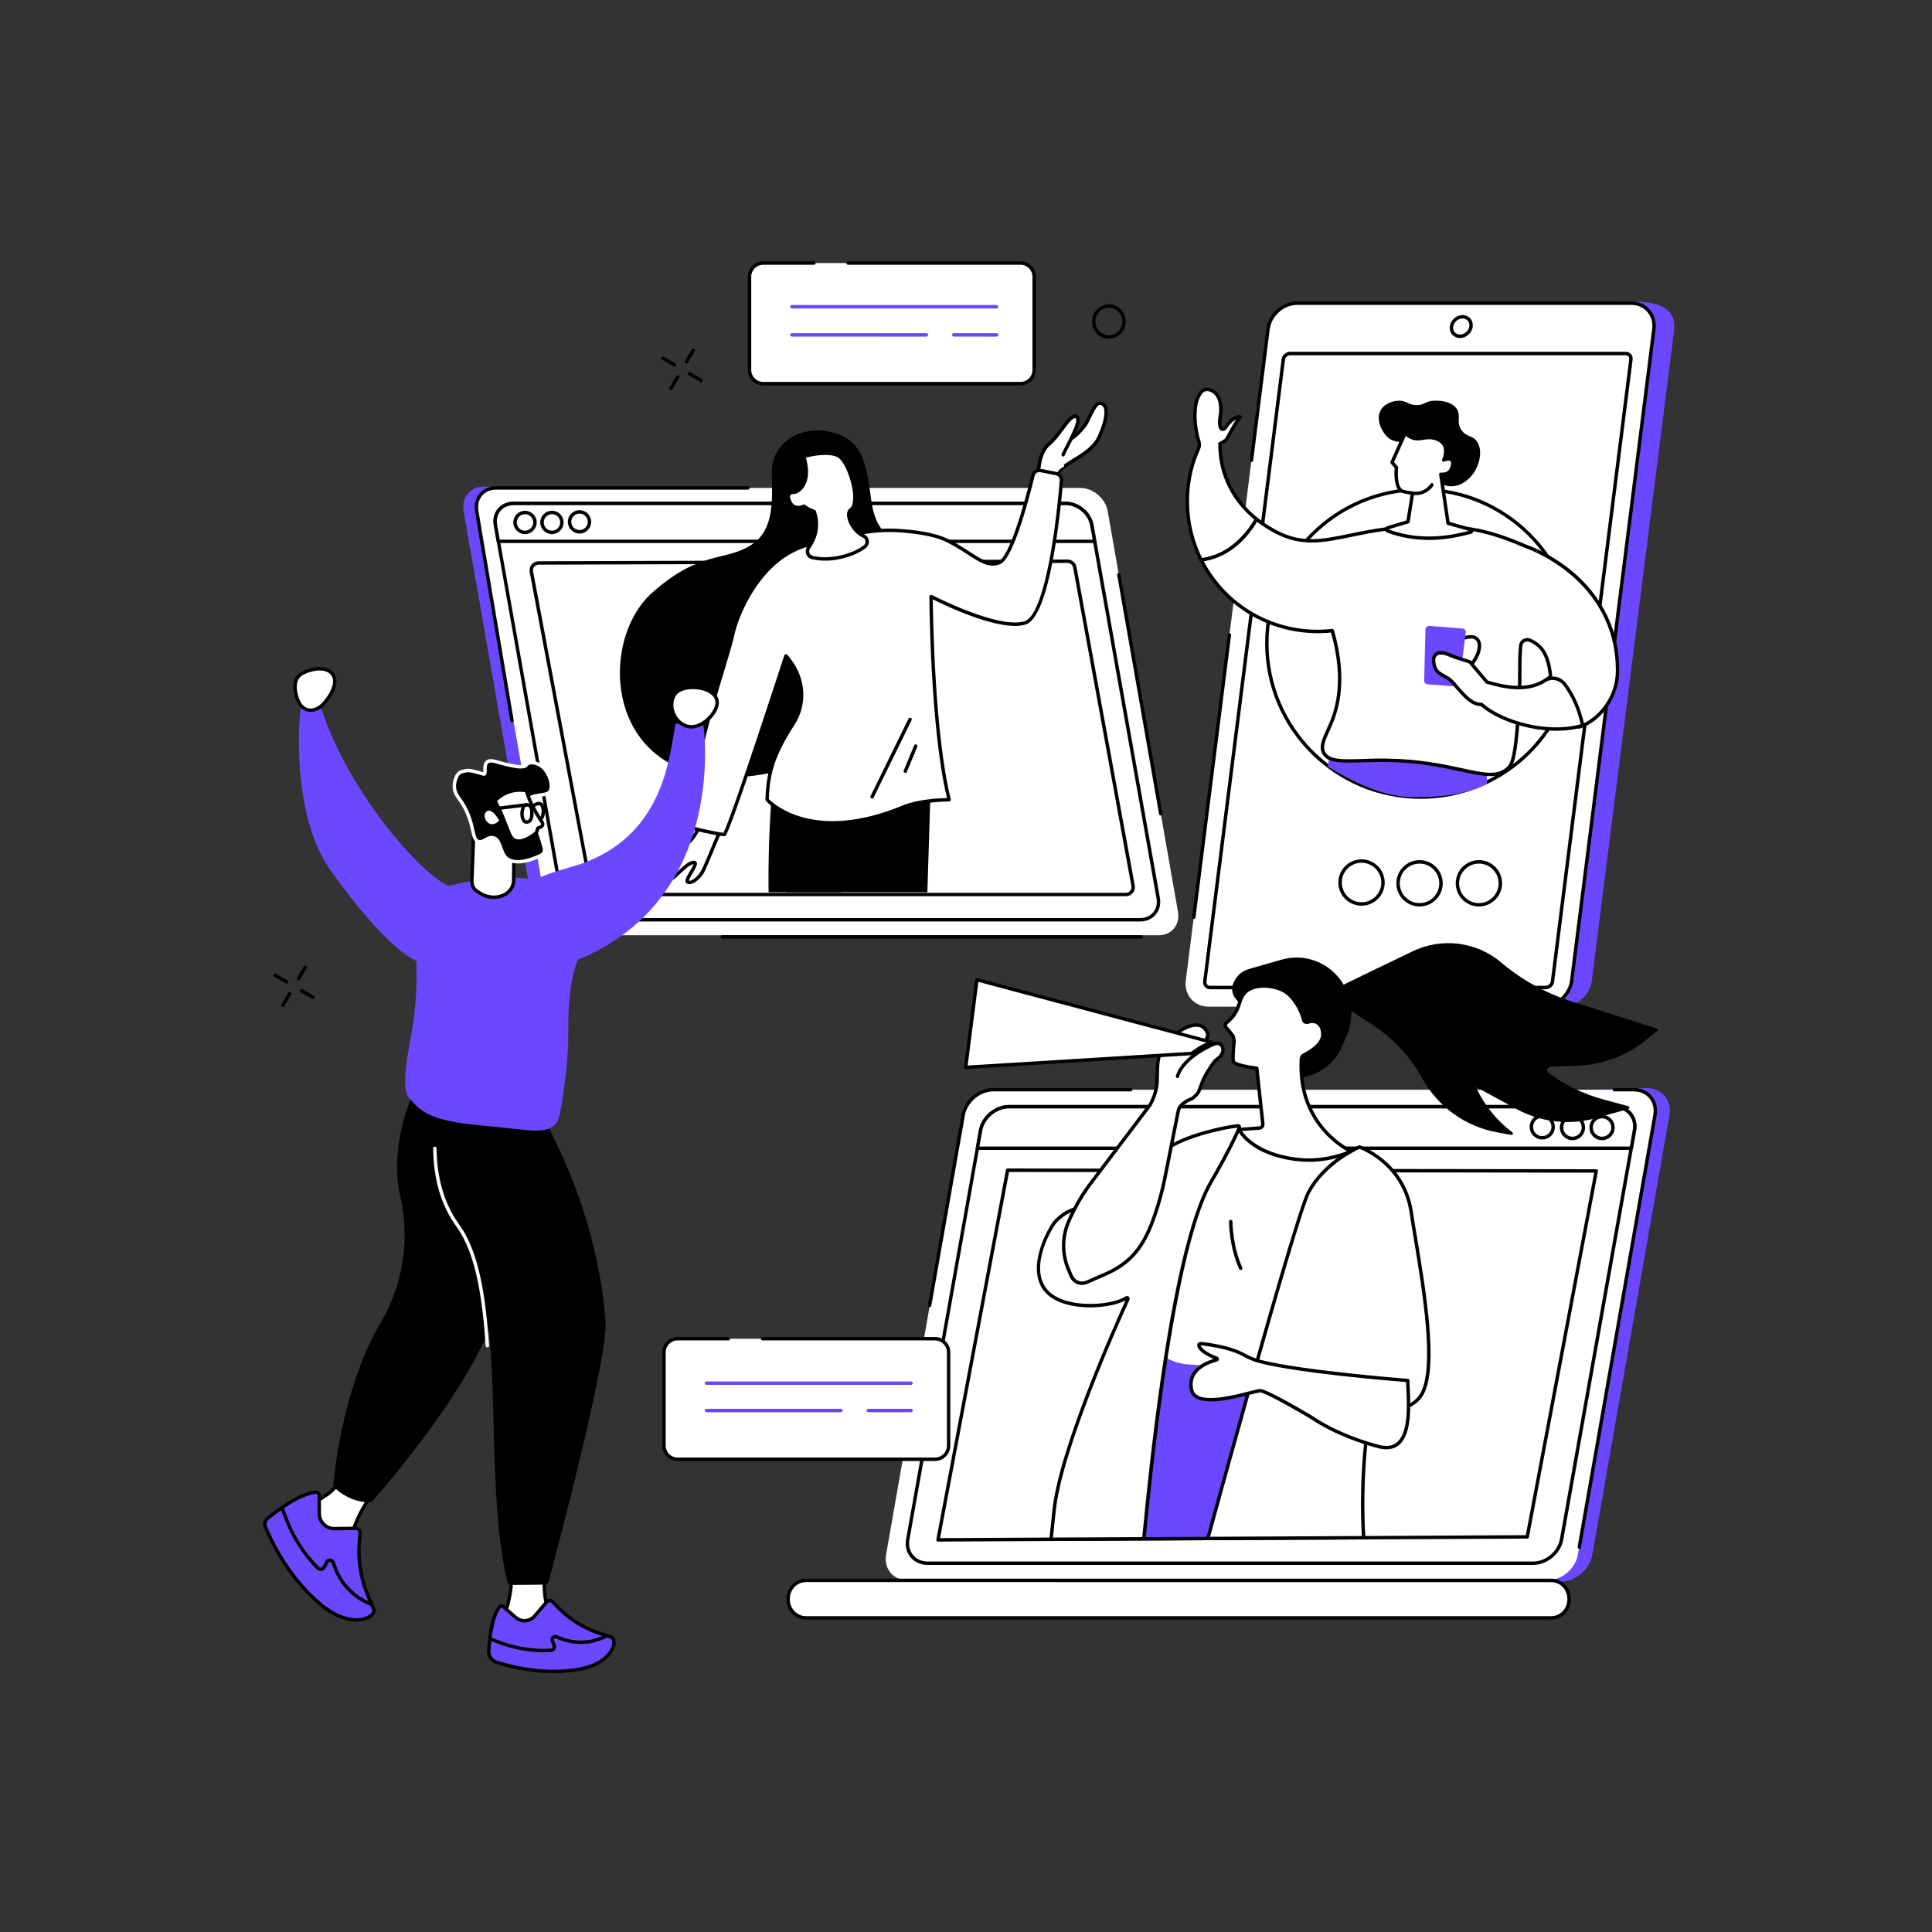 <svg version="1.2" xmlns="http://www.w3.org/2000/svg" viewBox="0 0 2500 2500" width="2500" height="2500"><rect x="0" y="0" width="2500" height="2500" fill="#333333" stroke="none"/><defs><clipPath clipPathUnits="userSpaceOnUse" id="cp1"><path d="m643.07 714.63l81.14 431.79c0.89 4.74 5.03 8.18 9.86 8.18h719.16c6.26 0 11-5.68 9.87-11.84l-3.97-675.03-573.59 57.89c-6.27 0.02-243.63 182.84-242.47 189.01z"/></clipPath><clipPath clipPathUnits="userSpaceOnUse" id="cp2"><path d="m1976.26 1988.72l-762.52 3.86 37.07-797.47 855.15 3.19 50.17 129.38z"/></clipPath></defs><style>.a{fill:#fff}.b{fill:#6b48ff}</style><path  d="m386.3 1268.7q-0.6 0-1.2-0.4c-1-0.6-1.4-1.9-0.8-3l8.7-14.8c0.6-1 2-1.4 3-0.8 1.1 0.6 1.4 2 0.8 3l-8.6 14.9c-0.5 0.7-1.2 1.1-2 1.1z"/><path  d="m366.1 1303.2q-0.6 0-1.2-0.3c-1-0.7-1.4-2-0.8-3.1l8.7-14.8c0.6-1 2-1.4 3-0.8 1.1 0.6 1.4 2 0.8 3.1l-8.6 14.8c-0.5 0.7-1.2 1.1-2 1.1z"/><path  d="m370.6 1272.7q-0.5 0-1.1-0.3l-14.8-8.6c-1.1-0.7-1.4-2-0.8-3.1 0.6-1 2-1.4 3-0.8l14.9 8.7c1 0.6 1.4 2 0.7 3-0.4 0.7-1.1 1.1-1.9 1.1z"/><path  d="m405.1 1292.9q-0.5 0-1.1-0.3l-14.8-8.6c-1-0.7-1.4-2-0.8-3.1 0.6-1 2-1.4 3-0.8l14.9 8.7c1 0.6 1.4 2 0.8 3-0.5 0.7-1.2 1.1-2 1.1z"/><path  d="m888.3 470.3q-0.5 0-1.1-0.3c-1-0.6-1.4-2-0.8-3.1l8.7-14.8c0.6-1 2-1.4 3-0.8 1.1 0.7 1.4 2 0.8 3.1l-8.6 14.8c-0.5 0.7-1.2 1.1-2 1.1z"/><path  d="m868.1 504.8q-0.5 0-1.1-0.3c-1-0.6-1.4-2-0.8-3l8.7-14.8c0.6-1.1 2-1.5 3-0.8 1.1 0.6 1.4 1.9 0.8 3l-8.6 14.8c-0.5 0.7-1.2 1.1-2 1.1z"/><path  d="m872.7 474.4q-0.5 0-1.1-0.3l-14.8-8.7c-1.1-0.6-1.4-2-0.8-3 0.6-1.1 2-1.4 3-0.8l14.8 8.6c1.1 0.7 1.5 2 0.8 3.1-0.4 0.7-1.1 1.1-1.9 1.1z"/><path  d="m907.2 494.6q-0.5 0-1.1-0.3l-14.8-8.7c-1-0.6-1.4-2-0.8-3 0.6-1.1 2-1.5 3-0.8l14.9 8.6c1 0.7 1.4 2 0.8 3.1-0.5 0.7-1.2 1.1-2 1.1z"/><path fill-rule="evenodd" d="m1434.9 438.3c-2.6 0-5.3-0.5-7.8-1.5-5.5-2.1-9.8-6.3-12.2-11.8-4.8-11.2 0.2-24.4 11.2-29.3 5.3-2.4 11.2-2.5 16.6-0.4 5.5 2.1 9.8 6.3 12.2 11.8 4.8 11.2-0.2 24.3-11.2 29.3-2.8 1.3-5.8 1.9-8.8 1.9zm0-40.1c-2.4 0-4.8 0.5-7 1.5-8.8 4-12.8 14.5-9 23.5 2 4.4 5.4 7.8 9.8 9.5 4.3 1.7 9 1.5 13.2-0.3 8.8-4 12.8-14.5 8.9-23.5-1.9-4.4-5.3-7.8-9.7-9.5-2-0.8-4.1-1.2-6.2-1.2zm-7.9-0.5z"/><path  d="m552.2 1502.2l102.2-16.6c0 0-24.9 106.5-39.1 138.1 0 0-40.1-59.7-63.1-121.5z"/><path  d="m585 1539.8c-0.9 0-1.6-0.5-2-1.3-5.2-11.3-9.8-22.3-13.7-32.6-0.2-0.7-0.1-1.4 0.2-1.9 0.3-0.6 0.9-1 1.5-1.1l51.1-8.3c1.3-0.2 2.4 0.6 2.6 1.8 0.2 1.2-0.6 2.4-1.8 2.6l-48.5 7.8c3.6 9.5 7.9 19.5 12.6 29.8 0.5 1.1 0 2.5-1.1 3q-0.4 0.2-0.9 0.2z"/><path  d="m634.5 1628.8c-0.7 0-1.4-0.3-1.8-1-0.2-0.3-21-31.3-41-71.2-0.5-1.1-0.1-2.4 1-2.9 1.1-0.6 2.4-0.1 3 0.9 16 32 32.5 58.2 38.4 67.3 5.2-13 12.3-35.9 20.9-68.4 0.3-1.1 1.5-1.8 2.7-1.5 1.2 0.3 1.9 1.5 1.6 2.7-9.6 36.1-17.3 60.6-22.8 72.8-0.3 0.7-1 1.2-1.8 1.3q-0.1 0-0.2 0z"/><path class="a" d="m1320.6 340.4c9.7 0 17.6 7.9 17.6 17.6v120.8c0 9.7-7.9 17.6-17.6 17.6h-333.2c-9.7 0-17.5-7.9-17.5-17.6v-120.8c0-9.7 7.8-17.6 17.5-17.6z"/><path  d="m1320.6 498.6h-333.2c-10.9 0-19.7-8.9-19.7-19.8v-120.8c0-10.9 8.8-19.8 19.7-19.8h65.8c1.2 0 2.2 1 2.2 2.2 0 1.2-1 2.2-2.2 2.2h-65.8c-8.4 0-15.3 6.9-15.3 15.4v120.8c0 8.5 6.9 15.4 15.3 15.4h333.2c8.5 0 15.4-6.9 15.4-15.4v-120.8c0-8.5-6.9-15.4-15.4-15.4h-223.1c-1.3 0-2.3-1-2.3-2.2 0-1.2 1-2.2 2.3-2.2h223.1c10.9 0 19.8 8.9 19.8 19.8v120.8c0 10.9-8.9 19.8-19.8 19.8z"/><path class="a" d="m1024.8 397.9l264.7 0.1z"/><path class="b" d="m1289.5 399.2h-264.7c-1.3 0-2.3-1-2.3-2.2 0-1.3 1-2.3 2.3-2.3h264.7c1.3 0 2.3 1 2.3 2.3 0 1.2-1 2.2-2.3 2.2z"/><path class="a" d="m1234.2 433.3h55.3z"/><path class="b" d="m1289.5 435.6l-55.3-0.1c-1.2 0-2.2-0.9-2.2-2.2 0-1.2 1-2.2 2.2-2.2h55.3c1.3 0 2.3 1 2.3 2.2 0 1.3-1 2.2-2.3 2.2z"/><path class="a" d="m1024.8 433.3h174z"/><path class="b" d="m1198.8 435.6l-174-0.1c-1.3 0-2.3-0.9-2.3-2.2 0-1.2 1-2.2 2.3-2.2h174c1.2 0 2.2 1 2.2 2.2 0 1.3-1 2.2-2.2 2.2z"/><path class="b" d="m925.6 1187.9c17.4-14.3 35.8-27.5 54.5-40.2 38.1-25.8 78.2-48.8 118.8-71 21.3-11.8 43.5-22.4 65.4-33.3 22-11 44-21.9 66.1-32.7 20.2-10 40.3-19.9 60.5-29.9 45.7-154.7 95.4-330 85.5-330l-750.1-21.2c-17.7 0-29.5 14.4-26.4 32l90.9 518.4c3.1 17.6 19.9 32 37.6 32l161.2-4.1c9.9-8.3 26-11.9 36-20z"/><path class="a" d="m1397.9 631.4h-756.1c-16.7 0-27.8 13.5-24.9 30.2l90.9 518.4c2.9 16.7 18.8 30.2 35.5 30.2h756.1c16.6 0 27.8-13.5 24.9-30.2l-90.9-518.4c-3-16.7-18.9-30.2-35.5-30.2z"/><path  d="m662.5 934.6c-1 0-2-0.7-2.2-1.8l-45.6-270.8c-1.5-8.8 0.5-17.1 5.7-23.3 5.2-6.1 12.8-9.5 21.4-9.5h326.1c1.2 0 2.2 1 2.2 2.2 0 1.2-1 2.2-2.2 2.2h-326.1c-7.3 0-13.7 2.8-18 7.9-4.3 5.2-6 12.2-4.7 19.7l45.6 270.8c0.2 1.3-0.6 2.4-1.8 2.6q-0.2 0-0.4 0z"/><path  d="m1502 1055.2c-1 0-2-0.8-2.2-1.9l-54.2-309.3c-0.2-1.2 0.6-2.4 1.8-2.6 1.2-0.2 2.3 0.6 2.5 1.8l54.3 309.4c0.2 1.2-0.6 2.3-1.8 2.5q-0.2 0.1-0.4 0.1z"/><path class="a" d="m1379.2 651.4h-714.5c-15.8 0-26.3 12.6-23.6 28.1l86 482.6c2.7 15.5 17.7 28.1 33.5 28.1h714.6c15.7 0 26.3-12.6 23.5-28.1l-85.9-482.6c-2.8-15.5-17.8-28.1-33.6-28.1z"/><path fill-rule="evenodd" d="m1475.2 1192.4h-714.6c-16.7 0-32.8-13.4-35.7-29.9l-85.9-482.6c-1.5-8.2 0.4-15.9 5.3-21.7 4.9-5.8 12.1-9 20.4-9h714.5c16.8 0 32.8 13.4 35.8 29.9l85.9 482.6c1.4 8.2-0.4 15.9-5.3 21.7-4.9 5.8-12.2 9-20.4 9zm-810.5-538.8c-7 0-13 2.6-17 7.5-4 4.8-5.6 11.2-4.4 18l85.9 482.6c2.6 14.5 16.7 26.3 31.4 26.3h714.6c6.9 0 13-2.7 17-7.4 4-4.8 5.5-11.3 4.3-18.1l-85.9-482.6c-2.6-14.5-16.7-26.3-31.4-26.3z"/><path class="a" d="m644.9 700.5l-3.8-20.9c-2.7-15.6 7.8-28.1 23.6-28.1h714.5c15.8 0 30.8 12.5 33.6 28.1l3.7 20.9z"/><path fill-rule="evenodd" d="m1416.5 702.7h-771.6c-1.1 0-2-0.8-2.2-1.8l-3.7-20.9c-1.5-8.2 0.4-15.9 5.3-21.7 4.8-5.8 12.1-9 20.4-9h714.5c16.8 0 32.8 13.4 35.8 29.9l3.7 20.9c0.1 0.6-0.1 1.3-0.5 1.8-0.4 0.5-1 0.8-1.7 0.8zm-769.8-4.4h767.2l-3.3-18.3c-2.6-14.5-16.7-26.3-31.4-26.3h-714.5c-7 0-13 2.6-17.1 7.4-4 4.8-5.5 11.2-4.3 18.1z"/><path fill-rule="evenodd" d="m749.9 690.4c-8.4 0-15.1-6.8-15.1-15.1 0-8.4 6.7-15.1 15.1-15.1 8.3 0 15.1 6.7 15.1 15.1 0 8.3-6.8 15.1-15.1 15.1zm0-25.8c-5.9 0-10.7 4.8-10.7 10.7 0 5.9 4.8 10.6 10.7 10.6 5.9 0 10.7-4.7 10.7-10.6 0-5.9-4.8-10.7-10.7-10.7z"/><path fill-rule="evenodd" d="m714.2 691.1c-8.3 0-15.1-6.8-15.1-15.1 0-8.3 6.8-15.1 15.1-15.1 8.4 0 15.1 6.8 15.1 15.1 0 8.3-6.7 15.1-15.1 15.1zm0-25.8c-5.9 0-10.6 4.8-10.6 10.7 0 5.9 4.7 10.7 10.6 10.7 5.9 0 10.7-4.8 10.7-10.7 0-5.9-4.8-10.7-10.7-10.7z"/><path fill-rule="evenodd" d="m679.4 691.1c-8.4 0-15.2-6.8-15.2-15.1 0-8.3 6.8-15.1 15.2-15.1 8.3 0 15.1 6.8 15.1 15.1 0 8.3-6.8 15.1-15.1 15.1zm0-25.8c-5.9 0-10.7 4.8-10.7 10.7 0 5.9 4.8 10.7 10.7 10.7 5.8 0 10.6-4.8 10.6-10.7 0-5.9-4.8-10.7-10.6-10.7z"/><path class="a" d="m687.6 739.8l77 409.9c0.9 4.5 4.8 7.8 9.4 7.8h682.8c6 0 10.5-5.4 9.4-11.2l-75.4-412.3c-0.8-4.5-4.8-7.8-9.4-7.8l-684.5 2.3c-5.9 0-10.4 5.4-9.3 11.3z"/><path fill-rule="evenodd" d="m1456.8 1159.7h-682.8c-5.6 0-10.5-4-11.5-9.6l-77.1-409.9c-0.6-3.5 0.3-7 2.5-9.7 2.2-2.7 5.5-4.2 9-4.2l684.5-2.3q0 0 0 0c5.7 0 10.5 4.1 11.6 9.7l75.4 412.2c0.6 3.4-0.3 6.9-2.5 9.6-2.3 2.7-5.6 4.2-9.1 4.2zm-767-420.4l77 410c0.7 3.5 3.7 6 7.2 6h682.8c2.2 0 4.3-1 5.7-2.6 1.3-1.7 1.9-3.9 1.5-6l-75.4-412.3c-0.6-3.4-3.6-6-7.2-6q0 0.1 0 0l-684.5 2.3c-2.1 0-4.2 1-5.6 2.6-1.4 1.7-1.9 3.9-1.5 6z"/><g clip-path="url(#cp1)"><path  d="m1154.4 694.1c0 0-20.2-2.5-26.6-44.3-6.3-41.8-7.6-78.5-49.4-89.9-41.7-11.4-81 12.7-79.7 53.2 1.2 40.5 1.1 73.2-25.4 91.2-34.2 23.2-66.2 6.3-129.6 62.9-79.7 71.2-56.5 287.9 174 228.3z"/><path class="a" d="m1102.2 658.3c0 0-6.3 7-19.4 4.5z"/><path  d="m1088.2 665.6q-2.7 0-5.8-0.6c-1.2-0.2-2-1.4-1.8-2.6 0.2-1.2 1.3-2 2.6-1.7 11.6 2.1 17.2-3.6 17.4-3.9 0.8-0.9 2.2-0.9 3.1-0.1 0.9 0.8 1 2.2 0.2 3.1-0.3 0.3-5.4 5.8-15.7 5.8z"/><path class="a" d="m1097.4 1481c0 0 11 33.6 22 43.9 11 10.3 54.7 30.5 55.3 52.5 0.7 25.5-14.1 30.2-53.8 21-28.7-6.7-52.4-24.2-60.8-34.2-7.5-8.9-3.3-16.4-1.5-26.7 2.3-12.8 2.7-25.7 2.7-38.6v-21.1z"/><path fill-rule="evenodd" d="m1150.7 1604.9c-7.8 0-17.7-1.5-30.3-4.4-29.4-6.8-53.7-25-62-34.9-6.7-7.9-5-15.1-3.2-22.7 0.4-1.9 0.9-3.8 1.2-5.8 2.4-13.2 2.7-26.7 2.7-38.2v-21.1c0-0.6 0.2-1.2 0.7-1.7 0.5-0.4 1.1-0.6 1.7-0.5l36.1 3.2c0.9 0 1.7 0.6 1.9 1.5 0.1 0.3 11 33.2 21.4 43 2.9 2.7 8.4 6.2 14.7 10.3 17.2 11.3 40.8 26.6 41.3 43.7 0.3 10.9-2.1 18-7.5 22.5-4.3 3.4-10.2 5.1-18.7 5.1zm-87.2-124.7v18.7c0 11.7-0.3 25.4-2.7 38.9-0.4 2.2-0.9 4.2-1.3 6.1-1.7 7.3-3 12.6 2.3 18.8 8 9.5 31.2 26.9 59.6 33.5 24.4 5.7 38.3 5.7 45.1 0.1 4.3-3.5 6.2-9.5 6-18.9-0.5-14.7-22.9-29.4-39.3-40-6.5-4.3-12.1-7.9-15.3-10.9-10.1-9.4-19.9-36.9-22.1-43.5z"/><path class="a" d="m1173.1 1590.1q-0.1 0-0.2 0l-14.1-1c-36.6-2.6-70.9-18.4-96.5-44.4-3.4-3.5-5.3-5.7-5.4-5.8-0.8-0.9-0.7-2.3 0.3-3.1 0.9-0.8 2.3-0.7 3.1 0.2 0 0 1.9 2.2 5.2 5.6 24.8 25.2 58.1 40.5 93.7 43.1l14.1 1c1.2 0.1 2.1 1.2 2 2.4-0.1 1.1-1 2-2.2 2z"/><path class="a" d="m1088 1536c-1.1 0-2-0.8-2.2-1.9-0.2-1.2 0.6-2.3 1.8-2.5 0.2 0 18.2-3.1 24.9-11.8 0.7-1 2.1-1.2 3.1-0.4 0.9 0.7 1.1 2.1 0.4 3.1-7.7 10-26.9 13.3-27.7 13.5q-0.2 0-0.3 0z"/><path class="a" d="m1104.7 1547.4c-1 0-1.9-0.7-2.1-1.8-0.3-1.2 0.5-2.3 1.7-2.6 0.1 0 17.1-3.7 22.1-12 0.6-1.1 1.9-1.4 3-0.8 1 0.6 1.4 2 0.8 3-6 10-24.2 14-25 14.1q-0.3 0.1-0.5 0.1z"/><path class="a" d="m1122.8 1558.2c-0.9 0-1.8-0.6-2.1-1.5-0.4-1.1 0.2-2.4 1.3-2.8 0.1-0.1 14-5.3 18-13.7 0.5-1.1 1.8-1.6 2.9-1 1.1 0.5 1.6 1.8 1.1 2.9-4.8 10-19.8 15.7-20.4 15.9q-0.4 0.2-0.8 0.2z"/><path class="a" d="m1012.7 1398.2c-1.3 0-20.4-1.9-31.4-3-4.3-0.5-8.2 2.6-8.6 6.9l-2.2 20c-0.8 7.1-2.2 14.1-4.2 20.9-3.6 12.4-8.9 33.8-6 43.5 3.1 10.4 12.9 25 19.4 33.2 2.9 3.8 8 5.4 12.5 3.8 8.2-2.7 21.4-8 29-15.7 11.9-11.8-0.9-34.5-0.9-34.5z"/><path fill-rule="evenodd" d="m988.6 1526.3c-4.1 0-8.1-1.9-10.7-5.2-7.2-9.2-16.6-23.6-19.7-34-3-9.8 1.6-29.7 6-44.7 2-6.8 3.4-13.7 4.1-20.5l2.2-20c0.6-5.5 5.5-9.5 11-8.9 18.5 1.8 30.2 2.9 31.2 2.9 1.2 0.1 2.1 0.9 2.2 2l7.5 74.7c1.8 3.4 12.5 24.7 0.4 36.7-7.8 7.8-20.5 13.2-29.9 16.3q-2.1 0.7-4.3 0.7zm-8.1-129c-2.9 0-5.3 2.2-5.6 5.1l-2.2 20c-0.7 7-2.2 14.2-4.2 21.2-5.9 20.1-8.1 35.5-6.1 42.3 2.8 9.2 11.5 22.9 19 32.5 2.4 3 6.5 4.2 10.1 3 7.3-2.4 20.6-7.7 28.2-15.2 10.5-10.5-1.2-31.6-1.3-31.8q-0.3-0.4-0.3-0.9l-7.4-73.3c-4.1-0.3-14-1.3-29.7-2.8q-0.2-0.1-0.5-0.1z"/><path class="a" d="m997.4 1523c-0.7 0-1.4-0.3-1.8-0.9-23.5-33.1-21.8-42.4-18.4-60.8 0.7-3.9 1.5-8.2 2.2-13.3 1.7-13.7 7-51.2 7.1-51.6 0.1-1.2 1.3-2 2.5-1.9 1.2 0.2 2 1.3 1.8 2.5 0 0.4-5.3 37.9-7 51.5-0.7 5.2-1.5 9.7-2.3 13.6-3.2 17.8-4.7 25.9 17.7 57.4 0.7 1 0.5 2.4-0.5 3.1-0.4 0.3-0.9 0.4-1.3 0.4z"/><path class="a" d="m994.2 1465.7c-1.1 0-2-0.8-2.2-1.9-0.1-1.2 0.7-2.3 1.9-2.5l21.5-3.2c1.2-0.2 2.4 0.7 2.5 1.9 0.2 1.2-0.6 2.3-1.8 2.5l-21.6 3.2q-0.1 0-0.3 0z"/><path class="a" d="m996.5 1481.2c-1.1 0-2.1-0.8-2.2-1.9-0.2-1.2 0.6-2.3 1.8-2.5l21.6-3.2c1.2-0.1 2.3 0.7 2.5 1.9 0.1 1.2-0.7 2.3-1.9 2.5l-21.5 3.2q-0.2 0-0.3 0z"/><path  d="m1019.9 1487.8c12.5 8.7 39.1 19.8 83.7 6.4l-20.5-452.7-84.1-16.1c0 0-10.9 112.6 1 225.8 10.9 103.4 11.3 191.6 11.1 219.6 0 6.7 3.2 13.2 8.8 17z"/><path  d="m1002.8 1012.2l201.3 11.3-6.9 220.1c-0.8 25.7-8.7 50.6-22.9 72.1-22.8 34.3-59.1 84.9-87.9 104.7-45.3 31.1-83.6-408.2-83.6-408.2z"/><path class="a" d="m1102.8 1413.3c-1.2 0-2.1-0.9-2.2-2.1l-6.6-142.6c-0.1-1.3 0.9-2.3 2.1-2.3 1.2-0.1 2.2 0.8 2.3 2.1l6.6 142.6c0.1 1.2-0.9 2.2-2.1 2.3q0 0-0.1 0z"/><path class="a" d="m1346.1 615.4c-1.3-0.3-2.3-1.4-2.3-2.8 0.2-7 1.6-28 13.4-37.7 14.3-11.7 26.5-38.5 35.1-35.9 8.7 2.6-10.4 26-8.2 28.6 2.2 2.6 17.3-12.2 22.1-20.8 4.7-8.7 10.5-25.6 17.4-25.1 9.5 0.8 11.6 15.1-1 43.3-11.9 26.7-52.1 33.9-55.2 51.7-0.3 1.5-1.8 2.5-3.3 2.2z"/><path fill-rule="evenodd" d="m1364.7 621.2q-0.5 0-1-0.1l-18-3.5c-2.4-0.5-4.1-2.6-4.1-5 0.2-8.5 1.9-29.3 14.2-39.4 5.9-4.8 11.5-12.4 16.5-19.2 7.9-10.7 14.2-19.1 20.7-17.2 1.6 0.5 2.8 1.6 3.4 3.1 1.6 4.1-1.6 10.6-6.5 19.3-0.9 1.6-2 3.6-2.8 5.3 4.6-3.3 13.6-12.3 17.1-18.8 1.1-2 2.3-4.4 3.5-7 4.6-9.7 9.3-19.7 16.1-19.2 3.4 0.3 6 2 7.7 4.8 4.3 7.3 1.9 22-6.9 41.5-6.5 14.7-20.9 23.6-33.5 31.4-10.9 6.6-20.2 12.4-21.5 19.9-0.3 1.3-1 2.4-2.1 3.2-0.8 0.6-1.8 0.9-2.8 0.9zm-18.2-8l18.1 3.5c0.2 0.1 0.3 0 0.4-0.1 0.1 0 0.2-0.1 0.2-0.3 1.7-9.4 11.8-15.7 23.5-22.9 12.2-7.5 25.9-15.9 31.9-29.4 11.3-25.4 8.7-34.6 7.1-37.4-1-1.6-2.4-2.5-4.3-2.7-3.7-0.2-8.5 9.9-11.7 16.6-1.3 2.7-2.4 5.2-3.6 7.3-4.1 7.4-17.4 21.7-22.9 22.2-1.6 0.2-2.4-0.6-2.8-1-1.8-2.2 0-5.5 3.7-12 2.7-4.8 7.2-13 6.1-15.5 0-0.1-0.1-0.3-0.5-0.4-3.5-1.1-10.1 7.8-15.8 15.6-5.2 6.9-11 14.8-17.3 19.9-11.1 9.2-12.4 29.9-12.6 36.1 0 0.2 0.2 0.5 0.5 0.5z"/><path class="a" d="m1386.2 567.5c-1 0.4 14.8-25.9 6.1-28.5-8.7-2.6-20.8 24.2-35.1 35.9-11.8 9.7-13.2 30.7-13.4 37.7 0 1.4 0.9 2.5 2.3 2.8l18 3.5c1.5 0.3 3-0.7 3.3-2.2 1.2-7.1 0.7-7.6 9.6-13.2-2.6-15 4.3-26.4 9.2-36z"/><path  d="m1344.3 607.3q-0.1 0-0.2 0c-1.2-0.1-2.1-1.2-2-2.4 1.2-10.3 4.5-24.1 13.7-31.7 5.9-4.8 11.5-12.4 16.5-19.2 7.9-10.7 14.2-19.1 20.7-17.2 1.6 0.5 2.8 1.6 3.5 3.2 2.3 5.3-2 15.3-7 25.4-0.4 0.9-0.9 1.8-1.1 2.3q0 0.4-0.2 0.8c-0.2 0.3-0.7 1.3-1.4 2.6-2.1 4.1-8.5 16.4-9 18-0.3 1.1-1.5 1.8-2.7 1.5-1.2-0.4-1.8-1.5-1.5-2.7 0.3-1.2 2.8-6.3 9.3-18.8 0.5-1 0.9-1.8 1.1-2.3 0.2-0.7 0.7-1.8 1.5-3.3 2.2-4.4 8.7-17.6 6.9-21.7-0.1-0.4-0.3-0.6-0.7-0.7-3.5-1.1-10.1 7.8-15.8 15.6-5.2 6.9-11 14.8-17.3 19.9-8.1 6.7-11 19.3-12.1 28.8-0.1 1.1-1.1 1.9-2.2 1.9z"/><path class="a" d="m907.6 1068.3c-1.2-0.2-2.5 0.5-3 1.7-2.3 5.4-8.9 18.9-19.1 23.9-7.2 3.6-13.8 5.8-22.6 14.2-8.8 8.4-24 30.1-20.7 35.4 4 6.3 16.6-0.1 26.2-6 9.7-5.9 19.3-20.1 28.7-21.5 9.4-1.4-10.5 21.2-7.6 24.8 2.8 3.6 13-1.7 19.5-12.5 2.5-4.2 17.9-41.5 22.5-52.8 0.7-1.6-0.3-3.5-2.1-3.8z"/><path fill-rule="evenodd" d="m847.5 1148.4c-3 0-5.5-1.1-7.1-3.7-4.7-7.6 13.8-31.4 21-38.2 7.7-7.3 13.8-10.2 19.7-13q1.7-0.8 3.4-1.6c9.5-4.7 15.8-17.5 18.1-22.8 0.9-2.1 3.1-3.4 5.4-3l21.7 3.4c1.6 0.3 2.9 1.2 3.6 2.6 0.7 1.3 0.8 2.9 0.3 4.3-6 14.5-20.2 48.8-22.7 53.1-5 8.1-12.6 14.2-18.3 14.6-2 0.1-3.8-0.6-4.9-1.9-2-2.7 0.2-6.8 4.7-14.4 1.7-2.9 4.5-7.5 5-9.6-5 0.8-10.5 6.1-15.9 11.2-3.9 3.7-7.9 7.5-11.9 10-7.4 4.5-15.8 9-22.1 9zm59.7-77.9c-0.3 0-0.5 0.1-0.6 0.3-3 7.2-9.7 19.9-20.1 25.1q-1.8 0.8-3.5 1.6c-5.9 2.8-11.4 5.4-18.6 12.2-10 9.5-22.3 29.3-20.3 32.6 1.5 2.5 6.8 3.3 23.2-6.7 3.6-2.2 7.5-5.9 11.1-9.4 5.9-5.6 12-11.4 18.4-12.4 2.6-0.4 3.8 0.6 4.5 1.5 1.8 2.8-0.6 7.2-5.1 14.8-1.7 2.9-4.6 7.8-4.8 9.5 0.3 0.1 0.7 0.1 1 0.1 3-0.2 9.6-4.2 14.7-12.5 2-3.3 12.8-29.3 22.4-52.5 0.1-0.2 0-0.4 0-0.5-0.1-0.1-0.2-0.2-0.5-0.3l-21.7-3.4q0 0 0 0-0.1 0-0.1 0z"/><path class="a" d="m1106.4 691.2c17.9-4.1 36.3-5.7 54.7-4.7 21 1.2 47.6 4.4 64.9 13.1 32.6 16.3 48.2 36.2 67.4 28.4 16-6.6 37-87.2 43.4-112.9 1-4.4 5.4-7.2 9.8-6.3l20.1 4c4.2 0.9 7.1 4.7 6.8 9-2.9 34.2-16.4 174.2-46.8 184.1-34.7 11.4-121.9-34-121.9-34 0 0 0.7 172.2 23.4 262.9 0 0-35.8-0.2-59.1 9.5-124 51.4-176.4-9.5-176.4-9.5 0.8-35.2 8.5-59.3 33.9-98.6 13.9-21.5 17.8-56.2-9.6-87.5 0 0-66.9 206.5-79.3 230.9-0.9 1.6-42.1-7.5-42.1-8.5-6.7-74 44.1-212.2 51.5-245.7 2.2-10.2 5.2-20.2 9.2-29.8 12.5-29.9 40.5-79 92.8-91.5z"/><path fill-rule="evenodd" d="m936.7 1082c-2.2 0-6.2-0.6-14-2.1-29.1-5.7-29.2-7.2-29.4-8.6-5.1-57 23.5-151.4 40.5-207.7 5.3-17.3 9.4-30.9 11.1-38.7 2.5-11 5.5-20.9 9.4-30.1 12.2-29.2 40.6-80 94.3-92.8l57.3-13c18.2-4.1 36.8-5.7 55.3-4.7 20.1 1.1 47.8 4.3 65.8 13.3 10.8 5.4 19.7 11.1 27.5 16.2 15.8 10.2 26.2 16.9 38 12.1 12.1-4.9 29.7-60.7 42.1-111.4 1.4-5.5 6.9-9 12.5-7.8l20.1 4c5.3 1 8.9 5.9 8.5 11.3-3.4 41.1-17 175.8-48.3 186-31.8 10.4-103.9-24.2-120.4-32.5 0.3 25.4 2.8 176.6 23.3 258.8 0.2 0.7 0 1.4-0.4 1.9-0.4 0.5-1.1 0.8-1.7 0.9-0.4 0-35.7-0.1-58.2 9.2-64.7 26.8-109.8 22.8-136.3 14.7-28.9-8.9-42.1-24.1-42.7-24.7-0.4-0.4-0.5-1-0.5-1.5 0.8-36.7 9.1-61 34.2-99.8 12.3-19.1 17.6-51.5-6.8-81.8-9.5 29-66.7 204.7-78.3 227.4-0.4 0.8-0.7 1.4-2.9 1.4zm-39-12.4c5.9 1.9 32.8 7.7 38.5 8 13.4-28.1 78-227.6 78.7-229.6 0.2-0.8 0.9-1.3 1.6-1.5 0.8-0.1 1.6 0.1 2.2 0.7 28.9 33 23.3 69.2 9.7 90.2-24.3 37.7-32.6 61.4-33.5 96.6 5.9 6.1 59.1 55.6 173.4 8.2 19.8-8.2 48.1-9.4 57.1-9.5-21.9-90.7-22.8-259.1-22.8-260.8 0-0.8 0.4-1.5 1-1.9 0.7-0.4 1.5-0.4 2.2-0.1 0.9 0.5 86.8 44.8 120.2 33.9 22.8-7.4 38.4-99 45.3-182.2 0.3-3.1-1.9-6-5-6.6l-20.1-4c-3.3-0.7-6.5 1.4-7.3 4.6-9.8 39.9-28.7 107.9-44.7 114.4-13.9 5.7-25.8-1.9-42.1-12.5-7.7-5-16.5-10.6-27-15.9-17.4-8.7-44.5-11.8-64.1-12.9-18.1-0.9-36.3 0.6-54.1 4.6l-57.3 13c-51.7 12.3-79.4 61.8-91.2 90.2-3.8 9-6.8 18.6-9.2 29.4-1.7 7.9-5.9 21.6-11.1 39-16.9 55.6-45 148.4-40.4 204.7zm0.1 1.3zm208.6-379.7z"/><path  d="m1128.5 1033.3q-0.5 0-1-0.3c-1.1-0.5-1.5-1.8-1-2.9l49.1-100.2c0.6-1.1 1.9-1.5 3-1 1.1 0.5 1.6 1.9 1 3l-49.1 100.1c-0.4 0.8-1.2 1.3-2 1.3z"/><path  d="m1171.5 1000.2q-0.4 0-0.9-0.2c-1.1-0.4-1.6-1.7-1.2-2.9l13.5-32.6c0.5-1.1 1.8-1.6 2.9-1.2 1.1 0.5 1.7 1.8 1.2 2.9l-13.5 32.6c-0.3 0.9-1.1 1.4-2 1.4z"/><path class="a" d="m1101.3 659.2c12.8-8.8-1.8-61.6-16.3-69.4-14.5-7.8-45 0.7-45 0.7 11.4 37.2-9 46.4-11.8 46.4-2.9 0-11.9 0.5-6.2 12.6 5.6 12 18.4 5.5 18.4 5.5 2.5 2.2 7.4 4.8 13.3 7 7 20.9-0.7 37.3-7.4 46.6-3.3 4.7-1 11.4 4.6 12.7 9 2.2 22.8 3.4 40.2-1.1 13.2-3.5 22.1-8.3 27.9-12.8 4.8-3.6 4-11.2-1.4-13.7-14.8-6.8-24.8-28.6-16.3-34.5z"/><path fill-rule="evenodd" d="m1068 725.5c-7.1 0-13.1-0.9-17.6-2-3.3-0.8-6-3.2-7.2-6.4-1.2-3.3-0.7-6.9 1.3-9.8 6.8-9.4 13.4-24.5 7.4-43.6-5-1.9-9.1-4.1-11.9-6.2-2.3 0.9-7.1 2.3-11.9 0.7-3.5-1.2-6.3-3.8-8.2-7.8-2.3-5-2.6-9-0.8-11.8 1.1-1.8 3.6-3.9 9-3.9 0.7-0.1 5-1.6 8.6-6.9 3.9-5.8 7.2-16.8 1.2-36.7-0.2-0.5-0.1-1.2 0.2-1.7 0.3-0.5 0.7-0.9 1.3-1.1 1.3-0.3 31.5-8.6 46.7-0.5 11 6 21.2 33.9 22.3 53.1 0.5 10.2-1.5 17.1-5.8 20.1-2.1 1.5-2.3 4.3-2.1 6.4 0.7 8.1 8.1 19.7 18 24.2 3.2 1.5 5.4 4.6 5.8 8.2 0.4 3.7-1.1 7.2-4 9.4-7.4 5.6-17 10-28.7 13.1-8.8 2.3-16.7 3.2-23.6 3.2zm-27.6-72.7c0.5 0 1 0.2 1.4 0.5 2.4 2.1 7.1 4.6 12.6 6.6 0.6 0.2 1.1 0.7 1.3 1.4 7.2 21.3-0.1 38.2-7.6 48.6-1.2 1.6-1.4 3.8-0.7 5.6 0.6 1.9 2.1 3.2 4 3.7 8.4 2 21.9 3.4 39.1-1.2 11.1-2.9 20.2-7.1 27.2-12.3 1.6-1.3 2.5-3.3 2.2-5.4-0.2-2.1-1.4-3.8-3.3-4.6-11.7-5.4-19.7-18.7-20.5-27.9-0.5-4.6 1-8.3 4-10.4 2.9-2 4.3-8 3.9-16.3-1.1-19.4-11.4-44.7-20-49.4-11.5-6.1-34.1-1.4-41.2 0.4 5.8 20.9 1.6 32.8-3.1 39.1-4 5.4-9.2 7.9-11.5 7.9-2.8 0-4.7 0.7-5.4 1.8-0.9 1.4-0.5 4.1 1.2 7.6 1.3 2.9 3.2 4.7 5.5 5.5 4.6 1.6 9.8-1 9.9-1q0.4-0.2 1-0.2zm60.9 6.4z"/></g><path  d="m1476.8 1214.6h-542.1c-1.2 0-2.2-1-2.2-2.3 0-1.2 1-2.2 2.2-2.2h542.1c1.3 0 2.3 1 2.3 2.2 0 1.3-1 2.3-2.3 2.3z"/><path class="b" d="m2021.8 1302.6l-22.1 1.6-409.9-1.6c-18.6 0-31.8-15-29.4-33.6l106.4-840.2c2.3-18.6 19.3-33.6 37.9-33.6l410.3-4.8c47.1 0 53.5 19.8 51.1 38.4l-106.3 840.2c-2.4 18.6-19.4 33.6-38 33.6z"/><path class="a" d="m1995.8 1302.6h-431.9c-18.6 0-31.8-15.1-29.5-33.7l106.4-842.9c2.3-18.6 19.3-33.7 37.9-33.7h432c18.6 0 31.8 15.1 29.4 33.7l-106.3 842.9c-2.4 18.6-19.4 33.7-38 33.7z"/><path class="a" d="m1559 1270.1l101.6-804.9c0.5-4.3 4.4-7.8 8.7-7.8h434.3c4.3 0 7.4 3.5 6.8 7.8l-101.5 804.9c-0.6 4.3-4.5 7.8-8.8 7.8h-434.3c-4.3 0-7.3-3.5-6.8-7.8z"/><path fill-rule="evenodd" d="m2000.1 1280.1h-434.3c-2.7 0-5.1-1.1-6.8-3-1.8-2-2.5-4.6-2.2-7.3l101.6-804.9c0.7-5.4 5.5-9.7 10.9-9.7h434.3c2.7 0 5.2 1.1 6.9 3 1.7 2 2.5 4.6 2.1 7.3l-101.5 804.8c-0.7 5.5-5.5 9.8-11 9.8zm-330.8-820.4c-3.1 0-6.1 2.6-6.5 5.8l-101.6 804.8c-0.2 1.5 0.2 2.8 1.1 3.8 0.8 1 2.1 1.5 3.5 1.5h434.3c3.2 0 6.2-2.6 6.6-5.8l101.5-804.9c0.2-1.4-0.2-2.8-1-3.7-0.9-1-2.2-1.5-3.6-1.5zm-110.3 810.4z"/><path fill-rule="evenodd" d="m1889.3 437.4c-4 0-7.6-1.6-10.1-4.4-2.5-2.9-3.6-6.7-3.1-10.7 1-8.1 8.4-14.6 16.4-14.6 4 0 7.6 1.6 10.1 4.4 2.5 2.9 3.6 6.7 3.1 10.7-1 8-8.4 14.6-16.4 14.6zm3.2-25.3c-5.9 0-11.3 4.8-12 10.7-0.4 2.8 0.4 5.3 2 7.2 1.7 1.9 4.1 2.9 6.8 2.9 5.9 0 11.3-4.8 12-10.6 0.4-2.8-0.4-5.4-2-7.3-1.7-1.8-4.1-2.9-6.8-2.9z"/><path  d="m1995.8 1304.8h-246.8c-1.2 0-2.2-1-2.2-2.2 0-1.2 1-2.2 2.2-2.2h246.8c17.5 0 33.6-14.3 35.8-31.8l106.3-842.9c1.1-8.4-1.2-16.3-6.4-22.2-5.1-5.8-12.5-9-20.8-9h-432c-17.5 0-33.5 14.2-35.7 31.8l-21.4 169.6c-0.2 1.2-1.3 2.1-2.5 1.9-1.2-0.1-2.1-1.2-1.9-2.5l21.4-169.6c2.5-19.7 20.5-35.6 40.1-35.6h432c9.6 0 18.2 3.7 24.1 10.5 6.1 6.8 8.7 16 7.5 25.7l-106.3 842.9c-2.5 19.6-20.5 35.6-40.2 35.6z"/><path  d="m1544.8 1189q-0.2 0-0.3 0c-1.2-0.2-2.1-1.3-1.9-2.5l46-365.1c0.2-1.3 1.3-2.1 2.5-2 1.2 0.2 2.1 1.3 1.9 2.5l-46 365.2c-0.2 1.1-1.1 1.9-2.2 1.9z"/><path class="a" d="m1639.3 832.5c0 109.9 89.1 199 199.1 199 109.9 0 199-89.1 199-199 0-110-89.1-199.1-199-199.1-110 0-199.1 89.1-199.1 199.1z"/><path fill-rule="evenodd" d="m1838.4 1033.7c-111 0-201.3-90.3-201.3-201.2 0-111 90.3-201.3 201.3-201.3 110.9 0 201.2 90.3 201.2 201.3 0 110.9-90.3 201.2-201.2 201.2zm0-398.1c-108.6 0-196.9 88.3-196.9 196.9 0 108.5 88.3 196.8 196.9 196.8 108.5 0 196.8-88.3 196.8-196.8 0-108.6-88.3-196.9-196.8-196.9z"/><path class="b" d="m1722.5 965.6l201 11.4c0 0 0.1 17.6 0.6 37.7-28.6 14-60.5 16.8-94.5 16.8-40.9 0-78.9-19.8-111.5-39.6z"/><path class="a" d="m1551.9 576.8c0.5-4.1-1.8-8.6-2.7-12.7-1.7-8.9-3.3-18-3-27.1 0.2-8 0.6-15.3 3.9-22.6 2.3-5 5.8-11.2 12.7-10.5 5.1 0.4 9.7 3.6 12.5 7.7 3.8 5.7 4.7 12.8 4.5 19.6-0.2 6.1-2.4 13.6-1.1 19.6 1.4 6.4 5.1 5.9 8.3 0.9 8-12.5 21.5-14.8 16.7-10.4-4.7 4.4-13.2 22-16.4 26.9-1.1 1.8-4.7 3.9-8.7 6 0 11.5 1.4 29.2 9.6 48.6 9.8 23 25.1 38.9 37.8 49.1-10.4 18.1-33 47.8-71.7 52.7-5.5-10.9-9.8-22.4-12.8-34.2-5.3-21-6.5-43-3.6-64.5 1.4-10.8 4-21.5 7.5-31.9 1.8-5.3 4.3-10.3 6.1-15.5q0.3-0.8 0.4-1.7z"/><path fill-rule="evenodd" d="m1554.3 726.8c-0.8 0-1.6-0.4-2-1.2-5.5-11-9.9-22.7-12.9-34.7-5.4-21.1-6.6-43.7-3.7-65.3 1.5-11 4-21.8 7.6-32.3 0.9-2.8 2.1-5.5 3.2-8.1 1-2.4 2.1-4.9 2.9-7.4q0.2-0.6 0.3-1.3 0 0 0 0c0.3-2.2-0.6-4.9-1.4-7.5-0.4-1.4-0.9-3-1.2-4.5-2.1-10.2-3.4-18.8-3.1-27.5 0.2-8.8 0.7-16.1 4.1-23.5 1.5-3.5 5.7-12.7 14.9-11.8 5.4 0.5 10.8 3.8 14.1 8.7 3.5 5.2 5.1 12.1 4.9 20.9-0.1 2.3-0.4 4.8-0.8 7.2-0.5 4.1-1.1 8.4-0.4 11.9 0.5 2.3 1.2 2.9 1.4 2.9 0.2 0.1 1.4-0.5 2.9-2.8 6.3-9.8 15.7-13.9 19.2-13.4 1.2 0.1 2.2 0.8 2.5 1.9q0.6 1.9-1.6 3.9c-2.9 2.8-7.9 11.9-11.6 18.6-1.8 3.4-3.4 6.3-4.4 7.9-0.8 1.2-2.4 3-8.4 6.1 0.2 16.3 3.3 31.9 9.5 46.4 7.8 18.5 20.3 34.8 37.1 48.2 0.8 0.7 1.1 1.9 0.5 2.9-10.2 17.9-33.4 48.7-73.3 53.8q-0.1 0-0.3 0zm-0.2-149.7q-0.1 1.1-0.5 2.2c-0.9 2.6-2 5.1-3 7.6-1.1 2.5-2.2 5.2-3.1 7.8-3.5 10.2-6 20.8-7.4 31.5-2.9 21.1-1.6 43.1 3.6 63.6 2.8 11.2 6.8 22.1 11.9 32.4 35.9-5.3 57.4-32.7 67.5-49.8-16.6-13.7-29-30.1-36.9-48.7-6.6-15.5-9.8-32.2-9.8-49.6 0-0.8 0.5-1.6 1.2-1.9 6-3 7.5-4.7 7.9-5.2 0.9-1.5 2.5-4.3 4.2-7.6 3.1-5.6 6.7-12.2 9.8-16.5-3.2 1.7-7.4 4.9-10.7 10-3.1 4.8-6 5-7.4 4.8-1.7-0.3-3.9-1.7-4.9-6.4-0.9-4.2-0.3-8.9 0.3-13.4 0.4-2.4 0.7-4.7 0.7-6.7 0.3-7.9-1.1-13.9-4.1-18.3-2.5-3.8-6.7-6.4-10.8-6.8-4.2-0.5-7.4 2.3-10.5 9.3-3 6.6-3.4 13.2-3.7 21.7-0.2 8.4 1 16.7 3 26.5 0.3 1.3 0.7 2.7 1.1 4.1 1 3 2 6.2 1.6 9.4z"/><path class="a" d="m1626 671.9c8.2 6.5 15.2 10.7 18.9 12.9 61.7 36.6 99.2-5.4 200.2-2.7 36.9 1 62.2-4.2 128 24.4 0 0 120 38.4 120 161.3 0 34.4-22.7 63.6-49.4 72.9-24-29.9-31.6-46.9-50.3-54.3 0.1-1.4 13.1-10.3 13-11.7-3.3-31.2-13.8-40.2-25.9-45.9-5.5-2.7-12.1 0.5-12.7 6.6-2.8 26.9 1.1 48.2-4.9 111.9-3.4 37-7.1 42.4-10.7 46-23.5 23.9-63.5-8.1-157.1-9.5-44.4-0.7-73.7 6-82-9.4-6-11.1 4-24.2 11.3-43.4 9-23.8 15.2-60.5-0.4-114.9-62.3 6.9-123.5-21.1-158.6-72.6q-6.2-9.2-11.1-18.9c38.7-4.9 61.3-34.6 71.7-52.7z"/><path fill-rule="evenodd" d="m1928.7 1004.3c-10.3 0-22.6-2.6-37.5-5.8-23.1-5-54.6-11.8-96.1-12.5-11.8-0.2-22.7 0.2-32.2 0.5-27.1 0.8-45 1.4-51.8-11-4.9-9.1-0.4-18.9 5.2-31.2 2-4.5 4.1-9 6-14.1 12-31.6 12-69.2 0-111.7-62.7 6.2-123.4-21.9-158.7-73.8-4.1-6-7.9-12.5-11.2-19.1-0.4-0.6-0.4-1.4 0-2 0.3-0.7 0.9-1.1 1.6-1.2 38.1-4.8 60.3-34.4 70.1-51.6 0.3-0.6 0.8-1 1.5-1.1 0.6-0.1 1.3 0 1.8 0.4 8 6.5 15 10.6 18.7 12.8 35.6 21.2 62.8 15.6 100.5 7.7 26.7-5.5 57-11.8 98.5-10.7 5.7 0.2 11.2 0.2 16.5 0.2 29 0 56.4 0 112.4 24.3 0.1 0 30.6 10 60.5 34.9 27.8 23.1 60.8 64.2 60.8 128.5 0 33.2-21.4 64.7-50.9 75-0.9 0.3-1.9 0-2.5-0.7-6.5-8.2-11.8-15.3-16.5-21.7-12.3-16.7-19.8-26.8-32.8-31.9-0.9-0.4-1.5-1.3-1.4-2.3 0.1-1.5 1.3-2.5 6.9-7 2.1-1.6 5-4 6-5-3.4-30.9-14-38.4-24.6-43.4-2.1-1-4.5-1-6.4 0.1-1.8 1-2.9 2.7-3.1 4.8-1.1 10.8-1.2 20.6-1.2 33 0 18.2-0.1 40.9-3.7 78.8-3.4 36.6-7.2 43.1-11.3 47.4-6.9 6.9-15 9.4-25.1 9.4zm-140.4-22.8q3.4 0 6.8 0.1c42 0.6 73.8 7.5 97 12.5 28.9 6.3 46.3 10 58.5-2.3 3.4-3.5 6.8-9.6 10.1-44.8 3.6-37.6 3.6-60.2 3.7-78.3 0-12.6 0-22.5 1.2-33.5 0.4-3.5 2.3-6.5 5.3-8.2 3.2-1.7 7.1-1.8 10.5-0.2 14 6.6 24 17.3 27.2 47.6 0.2 1.8-1.1 3-7.7 8.3-1.1 0.9-2.6 2-3.7 3 12.4 5.9 20.3 16.5 31.8 32.1 4.4 6 9.4 12.7 15.4 20.3 23.3-8.9 46.5-35.5 46.5-70.3 0-119.9-117.3-158.9-118.4-159.2-55.4-24.1-82.4-24.1-110.9-24.1-5.3 0-10.8 0-16.6-0.2-41.1-1.1-71.1 5.2-97.5 10.7-37.2 7.7-66.5 13.8-103.7-8.3-3.5-2.1-9.8-5.8-17.2-11.5-10.5 17.6-32.4 45.1-68.9 51.1 2.9 5.5 6.1 10.9 9.6 15.9 34.7 51.1 94.7 78.5 156.4 71.6 1.1-0.1 2.1 0.6 2.4 1.6 12.7 44.3 12.8 83.4 0.3 116.4-2 5.2-4.2 10-6.1 14.3-5.3 11.7-9.2 20.1-5.3 27.2 5.5 10.1 22.3 9.6 47.8 8.8 7.7-0.3 16.2-0.6 25.5-0.6z"/><path  d="m1883.6 879.8c-0.8 0-1.5-0.3-1.9-1-0.6-1.1-0.3-2.4 0.7-3.1 24.5-15 33.3-37.1 28.6-45.6-3-5.3-11.4-5.1-22.7 0.5-1.1 0.5-2.4 0.1-2.9-1-0.6-1.1-0.1-2.4 1-3 19.5-9.7 26.4-2.3 28.4 1.4 6.5 11.6-4.3 35.6-30 51.5q-0.6 0.3-1.2 0.3z"/><path class="b" d="m1883.3 888.2l-36-2.7c-2.5-0.2-4.5-2.4-4.4-4.9l1.6-66c0.1-2.8 2.4-4.9 5.2-4.7l42.5 3.3c2.7 0.2 4.7 2.6 4.4 5.3l-8.2 65.6c-0.3 2.5-2.5 4.3-5.1 4.1z"/><path class="a" d="m1855.9 849.7q0.3-0.7 0.8-1.4c6.5-8.5 20.6 0.3 27.9 2.7q8.7 2.8 17.4 5.5l22 26.1c12 3.2 48.3 15.4 74.9-1.9 8.6-5.6 20-3.2 26.1 5 9 12.2 17.5 28.1 23 53.1-42.6 12.8-103.6-2.9-131-27.3-12.5 0.5-22.3-11.6-29.8-20-4.2-4.7-8.2-10.3-13.5-13.8-5-3.2-10.9-5.1-14.6-9.9-2.4-3.1-3.5-7-3.9-10.8-0.3-2.5-0.3-5.1 0.7-7.3z"/><path fill-rule="evenodd" d="m2013.8 945.6c-37.4 0-77.1-14-97.7-31.9-12.2-0.1-21.9-11-29-19l-1.5-1.7q-1.6-1.8-3.1-3.6c-3.1-3.7-6.3-7.4-10-9.9-1.5-0.9-3-1.7-4.6-2.6-3.8-2-7.7-4.1-10.5-7.8-2.4-3-3.8-6.9-4.4-11.9-0.4-3.5-0.2-6.2 0.9-8.4q0.4-1 1-1.8c6.2-8.1 17.3-3.5 25.4-0.1 1.8 0.8 3.6 1.5 5 2l17.4 5.5q0.6 0.2 1 0.7l21.6 25.5q1.2 0.4 2.6 0.8c13.8 3.8 46.1 12.9 69.8-2.6 9.4-6.1 22.2-3.7 29 5.5 11.3 15.2 18.7 32.4 23.5 54 0.2 1.1-0.4 2.2-1.5 2.6-10.9 3.2-22.8 4.7-34.9 4.7zm-96.8-36.3c0.5 0 1 0.2 1.4 0.5 25.7 22.8 83.6 39.4 127 27.4-4.6-20-11.7-36-22.2-50.2-5.5-7.4-15.6-9.3-23.1-4.5-25.3 16.6-59 7.1-73.4 3.1q-1.8-0.5-3.2-0.9-0.7-0.1-1.1-0.7l-21.7-25.6-16.7-5.3c-1.6-0.5-3.5-1.3-5.5-2.1-8.7-3.7-16.3-6.3-20-1.3q-0.4 0.4-0.6 0.9 0 0 0 0c-0.7 1.5-0.8 3.5-0.5 6.1 0.5 4.2 1.6 7.3 3.4 9.7 2.3 2.9 5.6 4.7 9.2 6.6 1.6 0.9 3.3 1.8 4.9 2.8 4.3 2.8 7.7 6.8 10.9 10.7q1.5 1.8 3 3.5l1.6 1.8c7.1 7.9 16 17.8 26.5 17.5q0 0 0.1 0zm-61.1-59.6z"/><path  d="m1862.8 625.2c7.3 3.7 12.8 4.3 16.8 4 14.4-0.8 23.6-12.4 25.5-14.7 9.5-12 14.1-31.7 6-43.3-5.8-8.3-13.1-5.2-19.8-14.5-7.7-10.6 0.2-19.2-6.9-28.5-8.1-10.6-25.9-9.8-29.1-9.7-11 0.5-12.3 6-22.7 5.7-10.6-0.3-12-5.6-21.8-5.7-7.7 0-19 3.3-24.1 12.2-6.3 11.3 0.2 26.1 7.7 33.9 9.1 9.3 15.4 4.3 28.1 12 21.9 13.2 16.7 36.8 40.3 48.6z"/><path class="a" d="m1821.9 675.2l5.9-37c-1.3-0.1-12.2-2-13.5-2.6-10.1-5.1-7.3-30.5-7.3-30.5l-5.6-6.8 16.8-37.6c17.8 14.9 24.2 0.3 41.8 7.6 17.7 7.3 8.1 27 8.1 27 0 0 14.4-6.4 11.4 7.6-2.4 10.5-10 11.2-15.1 10.8l9.4 63.4c0 0 18.5 5.2 29.3 8.2 1.7 0.5 1.6 2.8 0 3.2-16.9 4.3-59.4 16.3-107.2-1.4-2.1-0.7-1.9-3.6 0.1-4.2z"/><path fill-rule="evenodd" d="m1849 698.7c-16.3 0-34.7-2.4-53.9-9.5-1.8-0.7-3-2.4-2.9-4.3 0.1-1.9 1.3-3.6 3.2-4.1l24.5-7.3 5.4-33.4c-3.7-0.7-10.6-1.9-12-2.6-10.3-5.1-9.1-26.4-8.6-31.7l-5-6c-0.6-0.7-0.7-1.6-0.4-2.4l16.8-37.6c0.3-0.6 0.9-1.1 1.6-1.2 0.6-0.2 1.3 0 1.9 0.4 9.3 7.8 15.1 6.9 21.7 5.8 5.3-0.9 11.4-1.9 19.6 1.5 5.4 2.2 9 5.7 10.8 10.4 2.1 5.5 1.1 11.4 0 15.2 2.6-0.5 5.7-0.5 7.9 1.4 2.4 1.9 3.1 5.3 2 10.1-1.2 5.7-4.8 12.3-14.6 12.6l8.8 59.3c4.5 1.3 18.8 5.4 27.9 7.9 1.8 0.5 2.9 2 2.9 3.8-0.1 1.8-1.2 3.3-3 3.7l-2.2 0.6c-10.5 2.6-29.3 7.4-52.4 7.4zm-45.1-100.7l4.8 5.6c0.4 0.5 0.6 1.1 0.5 1.7-0.7 6.7-1.1 24.7 6.1 28.3 1.3 0.5 11.3 2.3 12.8 2.4 0.6 0.1 1.1 0.4 1.5 0.9 0.3 0.5 0.5 1.1 0.4 1.7l-5.9 37c-0.2 0.8-0.8 1.5-1.6 1.7l-25.9 7.7c45.2 16.8 86.2 6.4 103.7 2l0.2-0.1c-11-3.1-27.3-7.7-27.3-7.7-0.8-0.2-1.4-0.9-1.6-1.8l-9.4-63.4c-0.1-0.7 0.1-1.3 0.6-1.8 0.5-0.5 1.1-0.8 1.8-0.7 7.3 0.6 11.2-2.2 12.7-9.1 0.7-2.9 0.5-4.9-0.5-5.7-1.6-1.4-6-0.2-7.8 0.6-0.8 0.4-1.8 0.2-2.5-0.5-0.6-0.6-0.8-1.6-0.4-2.5 0.1-0.1 4.2-8.8 1.5-16-1.4-3.5-4.2-6.2-8.4-7.9-7-2.9-12-2.1-17.2-1.3-6.5 1.1-13.3 2.3-23-4.9zm18 77.2z"/><path  d="m1831.9 640.7q-2.1 0-4.4-0.3c-1.2-0.1-2-1.3-1.9-2.5 0.2-1.2 1.3-2 2.5-1.9 15.7 2.2 22.8-9.7 22.9-9.8 0.6-1 2-1.4 3-0.8 1.1 0.7 1.4 2 0.8 3.1-0.3 0.5-7.4 12.2-22.9 12.2z"/><path fill-rule="evenodd" d="m1761.8 1172c-16.5 0-30-13.5-30-30 0-16.5 13.5-30 30-30 16.6 0 30 13.5 30 30 0 16.5-13.4 30-30 30zm0-55.6c-14.1 0-25.5 11.5-25.5 25.6 0 14.1 11.4 25.5 25.5 25.5 14.1 0 25.6-11.4 25.6-25.5 0-14.1-11.5-25.6-25.6-25.6z"/><path fill-rule="evenodd" d="m1836.9 1173c-16.5 0-30-13.5-30-30 0-16.5 13.5-30 30-30 16.5 0 30 13.5 30 30 0 16.5-13.5 30-30 30zm0-55.5c-14.1 0-25.6 11.4-25.6 25.5 0 14.1 11.5 25.6 25.6 25.6 14.1 0 25.5-11.5 25.5-25.6 0-14.1-11.4-25.5-25.5-25.5z"/><path fill-rule="evenodd" d="m1913.7 1173c-16.5 0-30-13.5-30-30 0-16.5 13.5-30 30-30 16.5 0 30 13.5 30 30 0 16.5-13.5 30-30 30zm0-55.5c-14.1 0-25.6 11.4-25.6 25.5 0 14.1 11.5 25.6 25.6 25.6 14.1 0 25.5-11.5 25.5-25.6 0-14.1-11.4-25.5-25.5-25.5z"/><path class="b" d="m1803 2020.3c-19.1-15.7-39.2-30.2-59.8-44.1-41.7-28.3-85.7-53.5-130.2-77.9-23.4-12.9-47.7-24.5-71.7-36.5-24.1-12-48.3-23.9-72.5-35.9-22.1-10.9-44.2-21.7-66.3-32.7-50.1-169.6-104.6-361.9-93.8-361.9l822.5-23.2c19.4 0 32.4 15.8 29 35.1l-99.7 568.4c-3.4 19.3-21.9 35.1-41.3 35.1h-183c-10.8-9.1-22.2-17.5-33.2-26.4z"/><path class="a" d="m1285.2 1410.1h829c18.3 0 30.5 14.8 27.3 33.1l-99.7 568.4c-3.2 18.3-20.6 33.1-38.9 33.1h-829c-18.2 0-30.5-14.8-27.3-33.1l99.7-568.4c3.2-18.3 20.7-33.1 38.9-33.1z"/><path  d="m2043.6 2004.2q-0.2 0-0.4 0c-1.2-0.2-2-1.4-1.8-2.6l97.9-558.7c1.5-8.3-0.4-16.1-5.2-21.8-4.8-5.7-11.8-8.8-19.9-8.8h-25.2c-1.3 0-2.2-1-2.2-2.2 0-1.2 0.9-2.2 2.2-2.2h25.2c9.4 0 17.7 3.7 23.3 10.3 5.7 6.8 7.9 15.8 6.2 25.4l-97.9 558.8c-0.2 1.1-1.2 1.8-2.2 1.8z"/><path  d="m1202.9 1691.5q-0.2 0-0.4 0c-1.2-0.3-2-1.4-1.8-2.6l43.4-246c3.4-19.3 21.8-35 41.1-35h177.9c1.2 0 2.2 1 2.2 2.2 0 1.2-1 2.2-2.2 2.2h-177.9c-17.2 0-33.7 14.1-36.7 31.3l-43.4 246.1c-0.2 1-1.1 1.8-2.2 1.8z"/><path class="a" d="m1043.1 2045h645.4 106.8 211.9c12.8 0 23.3 10.7 23.3 24.3 0 13.6-10.5 24.3-23.3 24.3h-211.9-116.3-635.9c-12.8 0-23.3-10.6-23.3-24.3 0-13.7 10.5-24.3 23.3-24.3z"/><path fill-rule="evenodd" d="m2007.2 2095.8h-964.1c-14.3 0-25.5-11.7-25.5-26.5 0-14.8 11.2-26.5 25.5-26.5h964.1c14.3 0 25.5 11.7 25.5 26.5 0 14.8-11.2 26.5-25.5 26.5zm-964.1-48.6c-11.8 0-21.1 9.7-21.1 22.1 0 12.4 9.3 22 21.1 22h964.1c11.8 0 21-9.6 21-22 0-12.4-9.2-22-21-22z"/><path class="a" d="m1305.7 1432h783.4c17.3 0 28.9 13.8 25.8 30.9l-94.2 529c-3 17.1-19.5 30.9-36.8 30.9h-783.4c-17.3 0-28.9-13.8-25.8-30.9l94.2-529c3-17.1 19.5-30.9 36.8-30.9z"/><path fill-rule="evenodd" d="m1983.9 2025h-783.4c-9 0-16.9-3.5-22.2-9.8-5.3-6.3-7.4-14.7-5.8-23.6l94.2-529.1c3.2-18 20.7-32.7 39-32.7h783.4c9 0 16.9 3.5 22.2 9.8 5.3 6.4 7.4 14.8 5.8 23.7l-94.2 529c-3.2 18.1-20.7 32.7-39 32.7zm-678.2-590.8c-16.3 0-31.8 13-34.7 29l-94.2 529.1c-1.3 7.6 0.4 14.7 4.9 20 4.4 5.4 11.1 8.3 18.8 8.3h783.4c16.3 0 31.8-13 34.6-29l94.2-529.1c1.4-7.6-0.3-14.7-4.8-20-4.4-5.3-11.1-8.3-18.8-8.3z"/><path class="a" d="m2110.8 1485.8l4.1-22.9c3.1-17-8.5-30.8-25.8-30.8h-783.4c-17.3 0-33.8 13.8-36.8 30.8l-4.1 22.9z"/><path fill-rule="evenodd" d="m2110.8 1488h-846c-0.7 0-1.3-0.2-1.7-0.7-0.4-0.5-0.6-1.2-0.5-1.8l4.1-23c3.2-18 20.7-32.6 39-32.6h783.4c9 0 16.9 3.5 22.2 9.8 5.3 6.3 7.4 14.7 5.8 23.6l-4.1 22.9c-0.2 1.1-1.1 1.8-2.2 1.8zm-843.4-4.4h841.6l3.7-21.1c1.4-7.5-0.3-14.6-4.8-19.9-4.4-5.3-11.1-8.3-18.8-8.3h-783.4c-16.3 0-31.8 13-34.7 29z"/><path fill-rule="evenodd" d="m1995.7 1474.5c-9 0-16.3-7.3-16.3-16.3 0-9 7.3-16.4 16.3-16.4 9 0 16.3 7.4 16.3 16.4 0 9-7.3 16.3-16.3 16.3zm0-28.2c-6.6 0-11.9 5.3-11.9 11.9 0 6.6 5.3 11.9 11.9 11.9 6.6 0 11.9-5.3 11.9-11.9 0-6.6-5.3-11.9-11.9-11.9z"/><path fill-rule="evenodd" d="m2034.8 1475.4c-9 0-16.4-7.4-16.4-16.4 0-9 7.4-16.3 16.4-16.3 9 0 16.3 7.3 16.3 16.3 0 9-7.3 16.4-16.3 16.4zm0-28.3c-6.6 0-11.9 5.3-11.9 11.9 0 6.6 5.3 11.9 11.9 11.9 6.6 0 11.9-5.3 11.9-11.9 0-6.6-5.3-11.9-11.9-11.9z"/><path fill-rule="evenodd" d="m2073 1475.4c-9 0-16.3-7.4-16.3-16.4 0-9 7.3-16.3 16.3-16.3 9.1 0 16.4 7.3 16.4 16.3 0 9-7.3 16.4-16.4 16.4zm0-28.3c-6.5 0-11.9 5.3-11.9 11.9 0 6.6 5.4 11.9 11.9 11.9 6.6 0 12-5.3 12-11.9 0-6.6-5.4-11.9-12-11.9z"/><path class="a" d="m1976.3 1988.7l-762.6 3.9 90.2-478.4 761.7 1z"/><path fill-rule="evenodd" d="m1213.7 1994.8c-0.6 0-1.2-0.3-1.7-0.8-0.4-0.5-0.6-1.2-0.4-1.8l90.1-478.4c0.2-1 1.1-1.8 2.2-1.8l761.7 1c0.6 0 1.2 0.3 1.6 0.8 0.5 0.5 0.6 1.2 0.5 1.8l-89.3 473.5c-0.2 1.1-1.1 1.8-2.1 1.8l-762.6 3.9q0 0 0 0zm92-478.3l-89.3 473.8 758-3.8 88.5-469.1zm670.6 472.3z"/><g clip-path="url(#cp2)"><path  d="m1501.7 2558.6c0 0 13.1 53.1-2 77.7l-4.3 10.2 87-19.4-5.8-8.9c-10.4-15.9-16.7-33.6-18.2-51.9z"/><path class="a" d="m1495 2606.6l-7.8 11.2c-15.3 22.2-35.8 40.3-59.7 52.8l-18.3 9.6c-1.8 0.9-3 2.6-3.2 4.6l-0.1 1c-1.3 11 14.1 34 54.4 37.6 24.9 2.1 82-1.6 147.3-36.2 4.1-2.2 6.3-6.8 5.4-11.4-3.2-16.7-12.4-56.4-30-74.4-2-2-5.3-1.9-7 0.2l-17.3 20.8c-7.7 9.4-21.6 10.6-30.9 2.8l-23.7-19.8c-2.8-2.4-7.1-1.8-9.1 1.2z"/><path fill-rule="evenodd" d="m1472.5 2726c-5.9 0-10.1-0.2-12.4-0.4-29.5-2.6-43.7-15-49.6-22.2-4.9-6-7.4-12.7-6.8-17.9l0.1-1c0.3-2.7 1.9-5 4.3-6.3l18.4-9.6c23.5-12.3 43.8-30.3 58.9-52.1l7.7-11.1c1.4-2 3.5-3.3 5.8-3.6 2.4-0.3 4.8 0.4 6.6 1.9l23.7 19.8c4.1 3.4 9.2 5 14.4 4.5 5.3-0.4 10-2.9 13.4-7l17.2-20.8c1.3-1.5 3.1-2.4 5-2.5 2 0 3.9 0.7 5.3 2.2 18.2 18.4 27.5 58.9 30.7 75.5 1.1 5.5-1.6 11.1-6.6 13.7-61 32.4-112.3 36.9-136.1 36.9zm24.3-118.1l-7.8 11.2c-15.4 22.3-36.4 40.8-60.5 53.4l-18.3 9.6c-1.1 0.6-1.8 1.7-2 2.9l-0.1 1c-0.4 3.1 1 8.6 5.9 14.6 5.4 6.6 18.6 18.1 46.5 20.6 11.2 0.9 71.1 3.8 146-36 3.3-1.7 5.1-5.4 4.4-9-3.1-16.1-12.2-55.6-29.5-73.2-0.6-0.6-1.3-0.9-2-0.8-0.7 0-1.3 0.3-1.8 0.8l-17.2 20.8c-4.1 5-9.9 8.1-16.4 8.7-6.4 0.5-12.7-1.4-17.6-5.6l-23.7-19.8c-0.9-0.8-2-1.1-3.2-0.9-1.1 0.1-2.1 0.7-2.7 1.7z"/><path  d="m1509.7 2687.6c-2.3 0-4.4-0.9-6-2.7-1.8-1.9-2.5-4.6-1.9-7.1l1.7-8c0.3-1.2-0.1-2.3-1.1-3-1-0.6-2.1-0.7-3.2-0.1l-7.1 4.2c-21.6 12.8-47.8 16.3-72 9.5l-4.5-1.3c-1.2-0.3-1.8-1.5-1.5-2.7 0.3-1.2 1.5-1.9 2.7-1.5l4.5 1.2c23 6.5 48 3.2 68.6-9l7.1-4.2c2.5-1.5 5.6-1.4 8 0.4 2.4 1.7 3.5 4.5 2.9 7.4l-1.8 8c-0.2 1.2 0.1 2.4 0.9 3.3 0.8 0.9 2 1.3 3.2 1.2 28.5-3.2 55.6-12.1 80.5-26.5l14.2-8.2c1.1-0.6 2.4-0.3 3.1 0.8 0.6 1 0.2 2.4-0.9 3l-14.2 8.3c-25.4 14.6-53.1 23.7-82.2 27q-0.5 0-1 0z"/><path  d="m1813.2 2436c0 0 35.2 42 34.3 70.9l1.3 11.1 65.5-66.2-9.8-3.4c-15.8-9.6-32.2-14.9-41.8-30.6z"/><path class="a" d="m1835 2493.2l1.7 13.5c3.5 26.7 0.5 53.9-8.9 79.1l-7.2 19.5c-0.6 1.8-0.4 3.9 0.8 5.5l0.6 0.8c6.4 9.1 33.3 15.8 65.5-8.6 20-15 59.9-56.1 85-125.6 1.6-4.4 0.2-9.3-3.6-12.1-13.5-10.2-47-33.5-72.2-35-2.8-0.2-5.1 2-5 4.9l1.2 26.9c0.5 12.2-9 22.4-21.1 22.8l-30.9 1.2c-3.7 0.2-6.4 3.4-5.9 7.1z"/><path fill-rule="evenodd" d="m1844.1 2622.1c-2.6 0-5-0.2-6.9-0.5-7.6-1.2-14-4.4-17-8.7l-0.6-0.8c-1.6-2.2-2-5.1-1-7.6l7.2-19.4c9.1-24.9 12.2-51.9 8.7-78.1l-1.7-13.5c-0.3-2.4 0.4-4.8 1.9-6.6 1.5-1.8 3.8-2.9 6.1-3l31-1.2c5.2-0.2 10.1-2.4 13.7-6.3 3.5-3.9 5.4-8.9 5.2-14.2l-1.2-26.9c-0.1-2 0.7-3.9 2-5.2 1.4-1.4 3.4-2.1 5.4-2 25.9 1.5 59.9 25.3 73.4 35.4 4.5 3.5 6.2 9.3 4.3 14.7-29.3 80.9-76.6 119.7-85.7 126.6-18.8 14.1-34.5 17.3-44.8 17.3zm52.4-189.6c-0.7 0-1.4 0.3-1.9 0.7-0.5 0.5-0.7 1.2-0.7 1.9l1.2 27c0.2 6.4-2 12.6-6.4 17.3-4.4 4.8-10.3 7.5-16.8 7.8l-30.9 1.1c-1.2 0.1-2.2 0.6-2.9 1.5-0.8 0.8-1.1 1.9-0.9 3.1l1.7 13.5c3.6 26.9 0.4 54.7-9 80.2l-7.2 19.4c-0.4 1.2-0.2 2.5 0.5 3.5l0.6 0.8c1.8 2.6 6.5 5.7 14.1 6.9 8.5 1.3 26 0.9 48.3-15.9 9-6.8 55.3-44.8 84.2-124.6 1.3-3.5 0.2-7.4-2.8-9.6-13.1-9.9-46.3-33.1-71-34.6q-0.1 0-0.1 0z"/><path  d="m1823.8 2600.4c-0.9 0-1.6-0.4-2-1.2-0.6-1.1-0.1-2.5 1-3l4.1-2.1c21.4-10.6 37.8-29.8 44.9-52.6l2.4-7.9c0.9-2.9 3.2-4.8 6.2-5.2 2.9-0.3 5.7 1.1 7.1 3.7l4.1 7c0.6 1.1 1.6 1.8 2.8 1.9 1.2 0.1 2.4-0.3 3.2-1.3 19-21.4 33.2-46.2 42-73.5l5-15.7c0.4-1.2 1.6-1.8 2.8-1.5 1.2 0.4 1.8 1.7 1.4 2.8l-5 15.7c-9 27.9-23.4 53.2-42.9 75.2-1.8 2-4.3 3-6.9 2.7-2.7-0.3-4.9-1.8-6.2-4.1l-4.1-7c-0.6-1.1-1.7-1.6-2.8-1.5-1.2 0.2-2.1 0.9-2.5 2.1l-2.4 7.9c-7.4 24-24.6 44.1-47.1 55.3l-4.2 2.1q-0.4 0.2-0.9 0.2z"/><path class="b" d="m1707.7 1767.6l-230.3-15.1c0 0-137.8 300.7-66.6 561.2 41.4 151.4 72.3 228.1 84.7 256 3.4 7.7 11.1 12.4 19.4 12.1l38.7-1.5c11.5-0.4 20.3-10.3 19.5-21.7-6.1-88.6-28.5-430.2-10.2-468.2 0 0 8.6 254.8 255.3 373.6 6.4 3.1 14 1.5 18.5-3.8l27.1-31.2c4.3-5 5-12.3 1.7-18-36.2-61.8-230.3-410.1-157.8-643.4z"/><path class="a" d="m1777.3 1507.1c-15.5-11.7-33.4-19.7-52.4-23.5l-33-10.5c-60.3-19.1-125.7-13.3-181.6 16.2l-104.6 156.6c-6.4 9.6-0.2 22.6 11.4 23.6l44.6 3.8c8.4 0.7 14.6 8.3 13.5 16.7-4.7 38.3 23.6 72.7 62.1 75.5l284.4 20.9c0 0 0.9-265.5-44.4-279.3z"/><path  d="m1605.5 1643.4c-0.8 0-1.7-0.5-2-1.3-13-28.7-13.2-60-13.2-61.4 0-1.2 1-2.2 2.2-2.2 1.3 0 2.3 1 2.3 2.2 0 0.4 0.1 31.7 12.7 59.5 0.5 1.2 0 2.5-1.1 3q-0.5 0.2-0.9 0.2z"/><path class="a" d="m1759.2 1484.2c0 0 57.2 19.4 66.9 84.2 9.7 64.7 36.6 194.1 14 235.1-15.9 28.9-64.7 19.4-70.1 44.2-2.6 12.1-14.1 107.1 0.8 199.1 12.7 78.3 42.6 154.5 53.9 181.5 2.2 5.3-1 11.4-6.7 12.6-49.3 10.3-249.8 48-319-1.4-1.8-1.4-2.7-3.7-2.1-5.9 13.9-51.4 175.8-652.9 196.5-691.1 21.6-39.9 65.8-58.3 65.8-58.3z"/><path fill-rule="evenodd" d="m1618.4 2266.7c-48.8 0-94-6.4-120.6-25.4-2.6-1.9-3.8-5.2-3-8.2 18-66.8 176-653.5 196.7-691.7 21.7-40.1 65-58.5 66.9-59.2 0.5-0.2 1-0.3 1.5-0.1 0.6 0.2 58.6 20.6 68.4 85.9 1.5 10.2 3.5 22.1 5.6 34.7 11.6 70.3 27.6 166.6 8.2 201.9-8.5 15.4-25.7 20.4-40.8 24.8-14.4 4.2-26.7 7.8-29.1 18.8-2.3 10.3-14.3 105.5 0.8 198.2 12.6 77.4 41.7 152.4 53.7 181 1.3 3.2 1.2 6.7-0.4 9.8-1.6 3-4.5 5.2-7.8 5.9-35.5 7.3-122.4 23.6-200.1 23.6zm140.9-780.1c-6 2.7-44.6 21.1-64 56.9-16.5 30.6-131.1 448.6-196.2 690.7-0.4 1.3 0.1 2.7 1.2 3.4 69.3 49.5 276.4 9.6 317.3 1.1 2-0.4 3.8-1.7 4.7-3.6 1-1.9 1.1-4 0.3-6-12-28.8-41.3-104.1-54-182-15.2-93.3-3-189.4-0.8-199.8 3-13.6 17.2-17.8 32.2-22.1 15-4.4 30.6-9 38.2-22.8 18.7-33.9 2.2-133.2-8.7-199-2.1-12.6-4.1-24.5-5.6-34.7-8.8-58.6-57.8-79.5-64.6-82.1z"/><path class="a" d="m1603.7 1459.3c0.5-1.2-0.5-2.6-1.8-2.5-13.9 1.3-75.9 13-99.7 35.8-95.5 91.4-103.5 55-135.9 87.3-6.9 6.9-37.2 59.1-13.8 89 21.8 27.8 84.4 23.6 105.1 10.6 1.1-0.7 2.4 0.4 1.9 1.6-13.9 30.4-87.8 195.1-95.6 274.2-7.2 72.8-18.2 153.4-21.6 178.3-0.6 4.5 2.2 8.7 6.6 9.7 16.7 4.1 56.6 13.2 80.9 12.8l28.8 0.1c4.6 0 8.5-3.5 8.8-8.2 4.4-65.8 35.8-507.8 99.5-618.2 25.4-43.9 34.4-64.9 36.8-70.5z"/><path fill-rule="evenodd" d="m1458.6 2158.4q0 0 0 0l-28.8-0.1c-24.6 0.4-65.1-8.8-81.4-12.8-5.5-1.3-9.1-6.6-8.3-12.2 3.2-23.3 14.3-105.1 21.6-178.2 7.6-77.2 77.6-234.9 94.6-272.3-23.9 12.5-84.1 14.9-105.5-12.5-24.4-31.1 7.1-85.1 13.9-91.9 12.6-12.6 21.6-15.1 33.1-18.4 18.4-5.2 43.6-12.3 102.9-69 23.8-22.8 85.6-35 101-36.4 1.4-0.1 2.7 0.5 3.6 1.6 0.8 1.2 1 2.7 0.4 4-4 9.4-14 31.2-36.9 70.7-64 110.9-95.8 565.8-99.2 617.3-0.4 5.7-5.2 10.2-11 10.2zm-28.8-4.5l28.8 0.1c3.5 0 6.4-2.7 6.6-6.1 5.6-84.2 36.6-509.8 99.8-619.2 22.2-38.5 32.3-59.9 36.4-69.6-16.1 1.7-75 13.4-97.7 35.1-60 57.5-85.9 64.8-104.7 70.1-11.3 3.2-19.4 5.5-31.1 17.2-6.5 6.5-36.3 57.2-13.6 86.1 20.5 26.2 81.9 22.7 102.2 10 1.3-0.8 3-0.7 4.2 0.3 1.1 1.1 1.5 2.7 0.8 4.1-14.6 31.9-87.7 195-95.4 273.5-7.3 73.2-18.4 155.1-21.6 178.4-0.5 3.4 1.7 6.5 4.9 7.3 16.1 3.9 56.2 13.1 80.4 12.7z"/><path class="a" d="m1556.2 1738.8c-8.5-1-4.5 6 2.4 10.9 5.2 3.7 12 6.5 15.8 7.9 1 0.4 1 1.7 0 2-45.1 12.3-31.4 42-31.4 42 10.9 22.5 77.3-1.2 87.3-2.1 7.8-0.6 67.2 34.8 67.2 34.8 27.4 18.7 61.8 31.1 86.1 37.5 49.8 13.1 37.5-65.5 38.1-85.4 0 0-136.8-10.4-191.7-24.8-7.3-1.9-14.2-4.8-20.7-8.5-7.5-4.2-23.1-10.6-53.1-14.3z"/><path fill-rule="evenodd" d="m1793.9 1875.4q-5 0-10.9-1.5c-15.3-4-54.4-15.8-86.8-37.7-28.7-17.2-61.2-34.7-65.7-34.5-1.9 0.2-6.4 1.4-12.1 2.8-23.7 6.1-68 17.5-77.4-1.9-0.2-0.5-5.1-11.3 0.4-22.9 4.4-9.5 14.2-16.7 29.1-21.3-3.9-1.6-9-4-13.1-6.9-4.6-3.2-9.5-8.4-8-12.3 0.6-1.5 2.3-3.2 7-2.6 29.9 3.7 45.8 10 54 14.6 6.7 3.7 13.4 6.5 20.1 8.3 54.2 14.1 190 24.6 191.4 24.7 1.2 0.1 2.1 1.1 2 2.2-0.1 3 0.1 7.3 0.4 12.3 1 21.6 2.6 57.8-14.2 71.4-4.4 3.5-9.8 5.3-16.2 5.3zm-163.4-78.1c8.9 0 58.2 29.2 68.1 35.1 31.9 21.7 70.5 33.3 85.6 37.2 9.8 2.6 17.4 1.6 23.1-3 15.1-12.2 13.5-46.9 12.6-67.7-0.2-4-0.4-7.6-0.4-10.5-17.4-1.4-139.2-11.3-190.1-24.7-7-1.8-14.2-4.7-21.2-8.7-7.8-4.4-23.2-10.4-52.3-14-1.3-0.2-2-0.1-2.3 0 0.3 1 2.1 3.9 6.3 6.9 5 3.6 11.8 6.3 15.3 7.6 1.3 0.5 2.2 1.8 2.1 3.2 0 1.5-1 2.7-2.3 3-15.5 4.2-25.4 10.9-29.6 19.8-4.6 9.9-0.5 19.1-0.4 19.2 7.8 16.1 51.4 4.9 72.3-0.5 6.2-1.5 10.6-2.7 12.9-2.9q0.1 0 0.3 0z"/><path class="a" d="m1535.2 1425c-5.1 3.3-8.7 6.4-10.3 11.5l-17.3 86.5c-3.3 16.7-7.6 33.1-13.2 49.1-13.6 39.4-29.1 61.5-64.4 76.8l-23.7 10.3c-7.7 3.4-16.7-0.2-20-7.9l-3.5-7.9c-9-20.7-8.7-44.3 0.9-64.8l2.3-4.9c7.2-15.5 16-30.1 26.2-43.7l75.3-99.4q0.6-0.9 1.2-1.9c5.4-9.6 8.4-20.5 8.7-31.5l0.3-14.6c0.5-17.6 5.9-30.3 21.5-43.2 5.2-4.4 33.5-24.7 42.9-3.4 3.6 8.1-8.6 15.2-4.9 19.2 2.9 3.1 17.2-11.3 23.8-2 3.2 4.6 0.7 9.5-0.1 10.9-3.5 6.1-7 5.8-10.7 11.4-3.7 5.4-10 13.5-14.6 25-4.5 11.4-3 13-12 20.3-1.6 1.4-6.3 2.9-8.4 4.2z"/><path fill-rule="evenodd" d="m1400.2 1662.7c-2.1 0-4.3-0.4-6.4-1.2-4.3-1.7-7.7-5-9.6-9.3l-3.4-7.9c-9.2-21.3-8.9-45.6 0.9-66.6l2.3-5c7.2-15.5 16.1-30.3 26.5-44l75.3-99.5c0.3-0.4 0.6-1 1-1.6 5.2-9.3 8.1-19.8 8.3-30.5l0.4-14.6c0.5-19.1 7-32.1 22.3-44.8 0.2-0.2 19.9-16.4 34.6-13 5.3 1.2 9.2 4.7 11.7 10.4 2.4 5.5-0.8 10.4-3.2 14.1-0.9 1.4-2.2 3.4-2.2 4.2 1-0.2 3-1.2 4.5-1.9 5.8-2.8 14.4-6.9 19.6 0.4 2.6 3.8 2.6 8.6 0 13.3-2 3.6-4.2 5.3-6.2 6.8-1.6 1.2-3.1 2.4-4.6 4.7q-1 1.5-2.2 3.2c-3.6 5.1-8.5 12.2-12.1 21.4-1 2.6-1.8 4.7-2.4 6.5-2 6-3 8.7-10.3 14.7-1.1 1-3 1.8-5 2.6-1.4 0.6-2.8 1.2-3.6 1.8-4.8 3-8 5.8-9.4 10.2l-17.2 86.4c-3.5 17.4-8 34-13.3 49.3-12.8 37-27.7 61.7-65.6 78.1l-23.7 10.3c-2.3 1-4.6 1.5-7 1.5zm147.8-334.1c-10.1 0-22.9 8.7-27.4 12.5-14.4 12-20.2 23.6-20.7 41.6l-0.3 14.6c-0.3 11.3-3.4 22.6-9 32.5q-0.6 1-1.2 2l-75.4 99.6c-10.2 13.4-18.9 27.9-26 43.2l-2.3 4.9c-9.3 19.9-9.6 42.9-0.8 63l3.4 7.9c1.4 3.2 3.9 5.7 7.1 7 3.3 1.2 6.8 1.2 10-0.2l23.7-10.3c36.5-15.8 50.8-39.7 63.2-75.5 5.3-15.1 9.7-31.5 13.1-48.8l17.3-86.5q0-0.1 0-0.2c1.8-5.8 5.8-9.3 11.3-12.7 1.1-0.8 2.6-1.4 4.3-2.1 1.4-0.7 3.3-1.4 3.9-2 6.4-5.2 7-6.9 8.9-12.7 0.6-1.8 1.4-4 2.5-6.7 3.8-9.7 8.9-17 12.6-22.4q1.2-1.6 2.1-3.1c2-2.9 3.9-4.4 5.6-5.7 1.9-1.4 3.5-2.6 5.1-5.5 1.2-2.2 2.3-5.5 0.2-8.5-2.8-4-7.8-2-14 1-4 1.9-7.4 3.6-9.6 1.3-2.9-3.1-0.5-6.8 1.6-10 2.1-3.3 4.3-6.6 2.9-9.9-2-4.4-4.8-7-8.7-7.9q-1.6-0.4-3.4-0.4zm-12.8 96.4z"/><path  d="m1523.6 1395q-0.3 0-0.6-0.1c-1.2-0.3-1.9-1.6-1.5-2.7 8.1-27.1 48-43.2 49.7-43.9 1.1-0.4 2.4 0.1 2.8 1.3 0.5 1.1-0.1 2.4-1.2 2.9-0.4 0.1-39.6 15.9-47.1 40.9-0.3 1-1.1 1.6-2.1 1.6z"/><path class="a" d="m1567.3 1348.5l-303.1-80.7-14.7 113.4 292.6-18 3.8-2.6c9.2-6.5 8.9-5.9 21.4-12.1z"/><path fill-rule="evenodd" d="m1249.5 1383.4c-0.6 0-1.2-0.3-1.6-0.7-0.4-0.5-0.6-1.2-0.6-1.8l14.7-113.4c0-0.6 0.4-1.2 0.9-1.5 0.5-0.4 1.2-0.5 1.8-0.3l303.1 80.7c0.9 0.2 1.6 1 1.7 1.9 0.1 0.9-0.4 1.8-1.2 2.2-2.8 1.4-4.9 2.4-6.6 3.2-6.2 3.1-7.5 3.7-14.6 8.7l-3.7 2.6q-0.6 0.4-1.2 0.4l-292.5 18q-0.1 0-0.2 0zm16.5-112.8l-13.9 108.2 289.2-17.8 3.3-2.3c7.3-5.1 8.8-5.9 15.1-8.9q0.6-0.3 1.3-0.7z"/><path  d="m1761.7 1302.1c-4.8-9.6-16.7-12-23.9-19.1-2.4-2.4-0.6-4.8 1.8-7.2-3.3-6-7.4-11.5-12.5-16.4l-0.4-0.4c-17.9-17.5-43.8-24.1-68-17.3l-42.3 12.1c-9.9 2.7-17.7 10.2-21 19.9-2.1 6.1-0.9 12.9 3.1 18l83 103c24.4-2.7 45.4-18.2 55.1-40.7l6.3-14.9c5-11.6 6.7-24 5.4-36l8.2 5.4c3.3-0.7 6.3-2 5.2-6.4z"/><path  d="m2143.8 1330.9l-110.8-35.3c-33.1-10.6-63.8-27.6-90.3-50-31.9-27.1-76.7-32.8-114.4-14.8-39.2 18.9-85 40.9-98.8 47.9-0.7-1.3-1.4-2.7-2.1-4-2.2 2.2-3.8 4.3-1.7 6.5 6.5 6.4 17.3 8.6 21.6 17.2 1 4-1.7 5.2-4.6 5.8l34.4 22.7c26.4 17.4 48.1 40.9 63.3 68.5 20.1 36.6 55.6 62.3 96.7 69.8l18.5 3.4c1.9 0.4 3-2.1 1.4-3.3-20.4-15.4-36.7-35.6-47.2-58.9l52.6 28.7c31.6 17.2 68.7 21.4 103.3 11.6l41.4-11.7c1.8-0.5 1.8-3.1 0-3.6l-31.6-8.5c-25.8-6.9-50-18.6-71.6-34.4-3.4-2.5-1.7-8 2.5-8.2l36-1.4c31.4-1.3 61.7-12.6 86.3-32.3l15.7-12.5c1.2-0.9 0.8-2.8-0.6-3.2z"/><path class="a" d="m1692.5 1322.6c-2.5 0.9-5.2-0.5-5.7-3.1-2.7-12.4-13.6-32.6-28.5-38.9-19-8.1-42.8-6.1-50.5 8.1-6.7 12.3-3.9 21-21.5 35.4-1.6 1.4-0.9 4.3 0.6 5.8l7.7 9.3c1.7 1.8 2.4 6.9 2.3 9.4-0.6 7.5-2.5 23.4-0.3 25.8 4.3 4.9 29.6 7.9 29.6 7.9l7.9 72.1c0.3 2.7-1.8 5.2-4.5 5.3l-26.3 1.9c0 0 15.3 32 76.1 38.8 38.8 4.3 68.7-10.7 68.7-10.7 0 0-69.7-30.6-64.1-119.8 0.1-2 1.3-3.7 3.1-4.6 6.7-3.4 25.1-13.5 24.6-27.3-0.4-14.5-10.6-18.6-19.2-15.4z"/><path fill-rule="evenodd" d="m1693.7 1503.4c-4.6 0-9.5-0.3-14.6-0.8-61.2-6.8-77.1-38.7-77.8-40.1-0.3-0.6-0.2-1.4 0.1-2.1 0.4-0.6 1-1 1.8-1l26.2-1.9c0.8 0 1.4-0.3 1.9-0.9 0.4-0.6 0.6-1.3 0.6-2l-7.7-70.3c-6.7-0.9-25.1-3.7-29.3-8.4-2.1-2.4-1.9-9.2-0.6-23.5 0.1-1.5 0.3-2.9 0.3-4 0.2-2.3-0.6-6.6-1.6-7.7l-7.8-9.3c-1.3-1.4-2.1-3.5-2-5.4 0.1-1.4 0.7-2.7 1.7-3.6 11.6-9.5 13.9-16.4 16.4-23.7 1.2-3.5 2.4-7.1 4.5-11.1 8.7-15.9 34.5-17.1 53.4-9 16 6.8 27 27.7 29.7 40.4 0.2 0.6 0.5 1.1 1.1 1.4 0.5 0.3 1.2 0.3 1.8 0.1 5.2-1.9 10.5-1.4 14.7 1.4 3.2 2.2 7.2 6.7 7.4 16.1 0.5 14-16 24.4-25.9 29.3-1 0.5-1.7 1.6-1.8 2.7-5.4 86.6 62.2 117.4 62.8 117.7 0.8 0.4 1.3 1.1 1.4 2 0 0.8-0.5 1.6-1.3 2-1.1 0.6-23.7 11.7-55.4 11.7zm-86.6-39.9c5.5 7.9 24.7 29.4 72.5 34.7 29.5 3.3 54-4.9 63.4-8.6-15.2-8.6-66-43.2-61.2-119.8 0.2-2.8 1.8-5.2 4.3-6.5 7.2-3.5 23.8-13.2 23.4-25.2-0.1-5.9-2.1-10.3-5.5-12.6-2.9-1.9-6.8-2.3-10.7-0.8-1.8 0.6-3.8 0.5-5.4-0.4-1.7-0.9-2.9-2.5-3.3-4.4-2.5-11.4-12.8-31.2-27.1-37.3-17.2-7.3-40.5-6.2-47.8 7.1-2 3.7-3.1 7.1-4.2 10.4-2.5 7.6-5.2 15.4-17.7 25.8-0.1 0-0.2 0.1-0.2 0.4 0 0.6 0.3 1.5 0.9 2.1l7.8 9.4c2.3 2.4 3 8.4 2.8 10.9-0.1 1.2-0.3 2.6-0.4 4.1-0.5 5.4-1.6 18.2-0.4 20.2 2.5 2.9 18 5.9 28.2 7.1 1 0.1 1.8 0.9 2 1.9l7.8 72.1c0.2 2-0.4 3.8-1.6 5.3-1.3 1.5-3 2.4-5 2.5z"/></g><path  d="m1360 1994c-1.2 0-2.2-0.9-2.2-2.2 0-1.2 1-2.2 2.2-2.2l404.8-2c1.2-0.1 2.2 1 2.2 2.2 0 1.2-1 2.2-2.2 2.2l-404.8 2q0 0 0 0z"/><path class="a" d="m1210 1732.3c9.7 0 17.5 7.9 17.5 17.6v120.8c0 9.7-7.8 17.6-17.5 17.6h-333.2c-9.7 0-17.6-7.9-17.6-17.6v-120.8c0-9.7 7.9-17.6 17.6-17.6z"/><path  d="m1210 1890.5h-333.2c-10.9 0-19.8-8.9-19.8-19.8v-120.8c0-10.9 8.9-19.8 19.8-19.8h65.7c1.2 0 2.2 1 2.2 2.2 0 1.2-1 2.2-2.2 2.2h-65.7c-8.5 0-15.4 6.9-15.4 15.4v120.8c0 8.5 6.9 15.4 15.4 15.4h333.2c8.4 0 15.3-6.9 15.3-15.4v-120.8c0-8.5-6.9-15.4-15.3-15.4h-223.2c-1.2 0-2.2-1-2.2-2.2 0-1.2 1-2.2 2.2-2.2h223.2c10.9 0 19.7 8.9 19.7 19.8v120.8c0 10.9-8.8 19.8-19.7 19.8z"/><path class="a" d="m914.1 1789.8h264.8z"/><path class="b" d="m1178.9 1792h-264.8c-1.2 0-2.2-1-2.2-2.2 0-1.2 1-2.2 2.2-2.2h264.8c1.2 0 2.2 1 2.2 2.2 0 1.2-1 2.2-2.2 2.2z"/><path class="a" d="m1123.5 1825.2h55.4z"/><path class="b" d="m1178.9 1827.4h-55.4c-1.2 0-2.2-1-2.2-2.2 0-1.2 1-2.2 2.2-2.2h55.4c1.2 0 2.2 1 2.2 2.2 0 1.2-1 2.2-2.2 2.2z"/><path class="a" d="m914.1 1825.2h174.1z"/><path class="b" d="m1088.2 1827.4h-174.1c-1.2 0-2.2-1-2.2-2.2 0-1.2 1-2.2 2.2-2.2h174.1c1.2 0 2.2 1 2.2 2.2 0 1.2-1 2.2-2.2 2.2z"/><path class="a" d="m482.4 1932.1c0.1 0-29.1 38.8-27.1 64.2l-0.6 9.9-60.9-55.5 8.5-3.4c13.5-9.3 27.7-14.7 35.6-29.1z"/><path fill-rule="evenodd" d="m454.7 2008.4c-0.5 0-1-0.2-1.4-0.6l-61-55.4c-0.6-0.5-0.8-1.3-0.7-2.1 0.1-0.7 0.6-1.3 1.3-1.6l8.3-3.4c3.4-2.2 6.7-4.3 10-6.3 9.8-5.9 19.1-11.6 24.7-21.8 0.5-1 1.6-1.4 2.6-1.1l44.6 13.9c0.7 0.2 1.2 0.7 1.5 1.4 0.2 0.7 0.1 1.5-0.4 2-0.3 0.4-28.7 38.4-26.7 62.8q0.1 0.1 0 0.3l-0.5 9.8c-0.1 0.9-0.6 1.6-1.4 2q-0.4 0.1-0.9 0.1zm-56.8-57l54.9 50 0.3-5c-1.7-22.5 19.3-54 25.8-63.1l-40-12.4c-6.2 10.3-15.5 15.9-25.4 21.9-3.3 2-6.7 4.1-10 6.3q-0.2 0.1-0.4 0.2z"/><path class="b" d="m465.8 1983.6l-0.9 12c-1.9 23.8 2 47.7 11.5 69.7l7.2 16.8c0.7 1.6 0.5 3.4-0.4 4.9l-0.5 0.8c-5.3 8.3-28.7 15.5-58.3-4.6-18.4-12.4-55.5-46.9-80.9-107.2-1.6-3.8-0.6-8.2 2.6-10.9 11.5-9.7 40-31.8 62.2-34.2 2.5-0.3 4.7 1.5 4.7 4l0.2 24c0.1 10.7 8.9 19.3 19.6 19.2l27.4-0.4c3.3-0.1 5.9 2.7 5.6 5.9z"/><path fill-rule="evenodd" d="m461.2 2098.3c-9.1 0-22.3-2.6-38.1-13.3-8.4-5.7-52-37.8-81.7-108.2-2-4.7-0.7-10.1 3.2-13.4 11.5-9.6 40.6-32.2 63.5-34.7 1.8-0.2 3.6 0.3 5 1.5 1.3 1.2 2.1 2.9 2.1 4.7l0.2 23.9c0.1 4.6 1.9 8.9 5.2 12.1 3.3 3.3 7.5 5 12.2 4.9l27.4-0.3c2.2-0.1 4.3 0.8 5.8 2.4 1.4 1.6 2.2 3.7 2 5.9l-0.9 12c-1.9 23.3 2.1 47.1 11.3 68.6l7.2 16.8c1 2.3 0.8 4.9-0.5 7l-0.5 0.7c-2.6 4.1-8 7.2-14.9 8.6-2.2 0.5-5 0.8-8.5 0.8zm-52.4-165.3q-0.1 0-0.3 0.1c-21.6 2.4-49.9 24.4-61 33.7-2.4 2-3.2 5.4-2 8.3 29.2 69.2 71.8 100.6 80.1 106.2 20.4 13.9 35.9 13.4 43.2 11.9 6.6-1.4 10.6-4.3 12-6.6l0.5-0.8c0.6-0.8 0.6-1.9 0.2-2.8l-7.2-16.9c-9.5-22.2-13.5-46.6-11.6-70.6l0.9-12c0.1-1-0.2-1.9-0.9-2.6-0.6-0.7-1.5-1-2.4-1l-27.4 0.4c-5.8 0.1-11.3-2.2-15.4-6.2-4.2-4-6.5-9.5-6.5-15.2l-0.2-24c0-0.5-0.3-1-0.7-1.3-0.3-0.4-0.8-0.6-1.3-0.6z"/><path  d="m480.5 2078.2q-0.4 0-0.9-0.2l-3.7-1.6c-20.5-8.9-36.6-26-44.3-46.9l-2.6-6.9c-0.4-1.3-1.6-1.5-2-1.5-0.3 0-1.5 0-2.2 1.2l-3.2 6.5c-1.1 2.1-3.1 3.6-5.5 4-2.4 0.3-4.8-0.5-6.5-2.2-18.2-18.5-32.2-40.3-41.4-64.6l-5.2-13.6c-0.4-1.2 0.1-2.4 1.3-2.9 1.1-0.4 2.4 0.2 2.8 1.3l5.2 13.6c9 23.8 22.6 45 40.5 63.1 0.6 0.7 1.6 1 2.6 0.9 1-0.2 1.8-0.8 2.2-1.6l3.3-6.5c1.2-2.4 3.7-3.8 6.4-3.6 2.7 0.1 5 1.8 5.9 4.4l2.5 6.8c7.3 19.8 22.6 36 41.9 44.4l3.8 1.6c1.1 0.5 1.6 1.8 1.1 3-0.3 0.8-1.1 1.3-2 1.3z"/><path class="a" d="m704.6 2040.9c0 0-3.3 38.2 12.5 56.3l4.9 7.8-74.2-4 3.6-8.1c6.4-14.4 11.3-37.7 10-52.9z"/><path fill-rule="evenodd" d="m722 2107.2q-0.1 0-0.1 0l-74.2-4c-0.7 0-1.4-0.4-1.8-1-0.3-0.7-0.4-1.4-0.1-2.1l3.6-8.1c6.7-15.1 11-37.9 9.8-51.8 0-0.6 0.2-1.2 0.6-1.7 0.5-0.4 1-0.7 1.7-0.7l43.2 0.9c0.6 0 1.1 0.3 1.6 0.7 0.4 0.5 0.6 1.1 0.5 1.7 0 0.4-3.1 37.4 11.9 54.6q0.2 0.1 0.2 0.3l5 7.8c0.4 0.7 0.4 1.6 0 2.3-0.4 0.6-1.1 1.1-1.9 1.1zm-70.9-8.2l66.7 3.5-2.5-4c-14-16.2-13.5-46.7-13.1-55.4l-38.4-0.8c0.6 16.1-4.6 38.4-10.4 51.5z"/><path class="b" d="m714.8 2072.5l7.4 7.7c14.8 15.2 33 26.5 53.1 33.1l15.5 5.1c1.5 0.4 2.6 1.6 3 3.1l0.2 0.8c2.5 8.4-6.5 28.2-37.2 36.1-18.5 4.8-61.3 9.3-114.2-7.4-6.3-2-10.4-8-10.1-14.5 0.7-15.2 3.3-42.3 13.6-56.7 1.2-1.8 3.7-2.1 5.3-0.6 3.6 3.1 10.1 8.7 16.1 13.8 7.2 6.3 18.1 5.4 24.3-1.8l15.8-18.5c1.8-2.1 5.2-2.2 7.2-0.2z"/><path fill-rule="evenodd" d="m716.5 2165c-19.7 0-45.2-2.7-74.6-11.9-7.2-2.3-12-9.2-11.6-16.8 0.6-15.1 3.4-42.9 13.9-57.8 1-1.4 2.4-2.2 4.1-2.4 1.6-0.2 3.3 0.3 4.6 1.4l16 13.9c3 2.6 6.9 3.9 10.9 3.6 4-0.3 7.7-2.2 10.3-5.2l15.8-18.5c1.3-1.5 3.2-2.4 5.1-2.5 2.1-0.1 4 0.7 5.4 2.2l7.4 7.6c14.5 14.9 32.5 26.2 52.2 32.6l15.5 5c2.1 0.8 3.8 2.5 4.5 4.7l0.2 0.8c1.2 4.1 0.1 9.6-3 15-3.7 6.4-13.2 18-35.8 23.9-4.5 1.1-19 4.4-40.9 4.4zm-67.5-84.6q-0.1 0-0.2 0.1c-0.3 0-0.6 0.1-0.9 0.5-9.9 14.1-12.5 40.8-13.2 55.6-0.3 5.6 3.2 10.6 8.5 12.3 60.9 19.1 104.9 9.5 113.1 7.4 21.1-5.5 29.7-16 33-21.7 2.9-5.2 3.3-9.4 2.6-11.7l-0.2-0.8c-0.2-0.8-0.8-1.4-1.6-1.6l-15.5-5.1c-20.3-6.7-39-18.3-53.9-33.7l-7.5-7.7c-0.5-0.5-1.2-0.8-2-0.8-0.8 0.1-1.5 0.4-2 1l-15.8 18.4c-3.3 4-8.1 6.4-13.2 6.8-5.2 0.4-10.2-1.3-14.2-4.7l-16-13.9q-0.5-0.4-1-0.4z"/><path  d="m703.8 2138c-19.9 0-39.3-3.6-58-10.6l-12.1-4.5c-1.2-0.4-1.8-1.7-1.3-2.9 0.4-1.1 1.7-1.7 2.8-1.2l12.1 4.5c21.1 7.9 43.2 11.3 65.6 10 0.8 0 1.5-0.5 1.9-1.1 0.5-0.7 0.5-1.5 0.2-2.2l-2.3-6c-1-2.3-0.4-4.9 1.3-6.7 1.8-1.7 4.4-2.3 6.7-1.4l6.1 2.4c17.4 6.7 37 6 53.9-1.9l3.3-1.6c1.1-0.5 2.4 0 2.9 1.1 0.5 1.1 0.1 2.4-1 2.9l-3.3 1.6c-18 8.4-38.9 9.2-57.4 2l-6.1-2.3c-1-0.4-1.7 0.2-1.9 0.4-0.2 0.2-0.8 0.9-0.4 1.9l2.4 5.9c0.8 2.1 0.6 4.4-0.6 6.3-1.2 1.8-3.2 3-5.4 3.1q-4.7 0.3-9.4 0.3z"/><path  d="m571.4 1416.7c0 0-29.9 99 21.1 169.3 68.8 94.7 29.5 313.3 63.9 460.2 0.6 2.8 3.2 4.8 6.1 4.7l41.7-0.4c2.7 0 5.2-1.9 5.9-4.6 9.8-36.6 75.6-284.6 73.5-334.1-0.5-11.2-1.9-24.4-3.9-38.2-9.6-67-29.9-132-59.2-193l-45.9-95.1z"/><path  d="m539.1 1405.5c0 0-37.7 70-21 143.6 16.7 73.6-8.4 134.7-26.1 163.4-17.4 28.4-49.4 100.1-60.6 206.6-0.3 2.5 0.6 5.1 2.5 6.9 5.9 5.6 20.5 17 42.4 18 2.6 0.1 5.1-0.9 6.8-2.9 17.3-19.6 117-135.2 152.5-227.2 38.8-100.8 46.1-268.4 46.1-268.4 0 0-96.8 10.2-142.6-40z"/><path class="a" d="m630.7 1743.5c-1.1 0-2.1-0.8-2.2-2-4.2-58.9-11.8-118.3-37.8-154.2-19.6-26.9-29.8-61-30.2-101.2-0.1-1.2 0.9-2.2 2.1-2.3 1.3 0 2.3 1 2.3 2.2 0.5 39.3 10.3 72.5 29.4 98.7 26.7 36.8 34.3 96.9 38.6 156.5 0.1 1.2-0.8 2.3-2 2.3q-0.1 0-0.2 0z"/><path class="b" d="m529.2 1163.5c0 0 93-41.5 175.3-23.2 0 0 61.6 25.3 53.1 80.3-24.7 40.7-22.1 97.4-22.3 125.8-0.1 24.5-8.4 96.8-14.4 105.3-12.8 18.3-36.8 9.9-97.3 4.7-71.1-6.2-79.7-19.8-94.3-35.6-9.7-10.5-2.6-50-1.5-57.2 5.9-36.1 21.6-96.1 1.4-200.1z"/><path class="b" d="m668 1185.2l5.4-30.7c13.7-22.3 60.9-29.6 85.2-39.1 100.9-39.6 107.5-136.4 115.6-179.1l36 1.9c0 0 36.7 245.2-192 314.2z"/><path class="b" d="m413.3 908.6c34.8 118.4 143.9 237.3 173.8 239.6 0 0 29.2 237.9-157.6-19.4-56.6-78.1-40.6-212.3-40.6-212.3z"/><path class="a" d="m412.7 915.7q2.8-1.8 5.4-4.4c8.7-8.9 22.9-30.6 9.8-41.5-9.9-8.1-27.4-3.7-37.4 1.8-12.4 6.9-9.4 25.5-4.2 36.3 5.8 12 16.8 13.7 26.4 7.8z"/><path fill-rule="evenodd" d="m401.9 921.2q-2.5 0-4.9-0.7c-5.4-1.5-9.7-5.5-12.7-11.6-5.5-11.5-8.7-31.5 5.2-39.2 10-5.6 28.9-10.6 39.8-1.6 3.8 3.1 5.8 7.3 6.1 12.3 0.6 12.4-10 26.6-15.7 32.4-1.8 1.9-3.8 3.5-5.8 4.8-3.9 2.4-8 3.6-12 3.6zm11.7-53.6c-7.9 0-16.6 3-22 6-11.1 6.2-7.9 23.7-3.3 33.4 2.4 4.9 5.8 8.1 9.9 9.3 4.1 1.2 8.8 0.3 13.3-2.5q2.7-1.6 5-4.1c6.1-6.1 15-19 14.5-29.1-0.2-3.8-1.7-6.7-4.5-9.1-3.5-2.8-8-3.9-12.9-3.9zm-0.9 48.1z"/><path class="a" d="m897.3 940.3q3.1-0.4 6.5-1.6c10.9-4 26.9-20 23.9-32.9-4.4-18.3-44.2-21.7-54.2-7.8-12.2 16.8 2.9 45 23.8 42.3z"/><path fill-rule="evenodd" d="m894.6 942.7c-9.1 0-17.7-5.3-23-14.3-6.3-10.5-6.3-23 0.1-31.7 6.4-8.9 22.6-11 35.3-8.4 12.4 2.4 20.9 8.8 22.8 17 3.3 13.8-13 31-25.2 35.4-2.4 0.9-4.7 1.5-7 1.8q-1.5 0.2-3 0.2zm2-51c-9.5 0-17.9 2.8-21.3 7.6-5.3 7.3-5.3 17.8 0.1 26.9 3.9 6.6 11.7 13.2 21.7 11.9q2.9-0.4 6-1.5c10.5-3.9 25-19.3 22.4-30.3-1.5-6.4-8.7-11.6-19.3-13.7-3.3-0.6-6.5-0.9-9.6-0.9zm0.7 48.6h0.1z"/><path class="a" d="m610.6 1140.2l2.7-71.5 51.9 26.3-0.6 45.2c-0.3 10-8.9 15.7-8.9 15.7-10.6 7.7-25.4 6.3-36.3-1.2l-2.5-1.7c-4.1-2.9-6.5-7.8-6.3-12.8z"/><path fill-rule="evenodd" d="m639.2 1163.3c-7.1 0-14.5-2.2-21-6.8l-2.5-1.7c-4.9-3.3-7.6-8.9-7.3-14.7l2.7-71.5c0.1-0.7 0.5-1.4 1.1-1.8 0.7-0.4 1.5-0.4 2.1 0l51.9 26.3c0.8 0.3 1.2 1.1 1.2 2l-0.5 45.1c-0.5 11.1-9.6 17.3-10 17.5-5.1 3.8-11.3 5.6-17.7 5.6zm-23.8-91l-2.6 67.9q0 0 0 0.1c-0.2 4.3 1.8 8.4 5.4 10.9l2.5 1.7c10.7 7.4 24.5 7.9 33.7 1.2 0.2-0.1 7.7-5.2 8-14l0.6-43.7zm-4.8 67.9z"/><path  d="m688.8 985.9c-13.9-0.8 3.5 13.4-47.7-1.5-20.4-5.9-10.1 17.8-15.4 16.2-19.5-5.6-18.8-5.4-28.4-2.9-6.3 1.6-10.4 13.2-9.2 21.8 1.5 11.5 11 14.4 19.4 38.5 5.9 17 4.5 27.3 11.3 29.7 6.9 2.5 12-6.7 19.8-4.5 10 2.8 8 20.1 17.8 27.2 6.1 4.5 20.5 6.6 43.4-4.5 3.8-1.8 5.7-6 4.6-9.9-1.4-5.2-3.2-11.6-5.5-17.6-10.7-28.6-21-35.1-17.3-42.5 5.7-11.4 27.3-4.8 30.9-14.2 3.7-9.7-4.8-34.7-23.7-35.8z"/><path fill-rule="evenodd" class="a" d="m670.3 1117.3c-8.6 0-13.4-2.7-15.2-4.1-5.2-3.8-7.4-9.9-9.3-15.4-2-5.5-3.6-10.3-7.8-11.5-3.1-0.8-5.6 0.6-8.6 2.3-3.3 1.8-7 3.8-11.4 2.2-5.4-1.9-6.6-7.5-8.3-15.3-1-4.2-2.1-9.6-4.3-15.7-4.4-12.7-9-19.3-12.7-24.6-3.4-4.7-6-8.5-6.8-14.4-1.3-9.5 3.1-22.3 10.9-24.3l0.8-0.2c9.1-2.4 9.6-2.3 27.7 2.9 0-0.7 0-1.7 0-2.5 0-4.1 0.1-9.7 4-12.7 2.8-2.1 6.9-2.3 12.4-0.7 33.5 9.7 36.4 6.7 38.5 4.5 1.8-1.9 3.6-3.4 8.7-3.1 8.1 0.5 15.4 5.1 20.6 13.1 5.3 8.3 7.5 19.4 5.1 25.7-2.2 5.7-9 6.7-15.5 7.6-6.4 0.9-13 1.9-15.5 6.8-1.4 2.8 0 5.5 4.2 13 3.4 6.1 8.2 14.6 13.2 27.7 2.2 6 4 12.3 5.5 17.8 1.4 5-1 10.3-5.7 12.5-13.2 6.4-23.2 8.4-30.5 8.4zm-34.2-35.7q1.5 0 3.1 0.5c6.4 1.7 8.6 8.1 10.8 14.3 1.8 5 3.6 10.2 7.7 13.2 6 4.5 20 5.6 41.2-4.7 2.7-1.3 4.2-4.4 3.3-7.4-1.4-5.3-3.2-11.5-5.4-17.3-4.8-12.9-9.5-21.1-12.9-27.2-4.2-7.5-6.8-12-4.2-17.1 3.4-7 11.6-8.1 18.7-9.2 5.6-0.8 10.8-1.5 12.1-4.8 1.7-4.4 0.4-13.8-4.8-21.8-3-4.7-8.5-10.5-17.1-11-3.4-0.2-4.1 0.5-5.2 1.7-3.4 3.6-6.8 7.2-42.9-3.3-2.8-0.8-6.5-1.4-8.5 0.1-2.2 1.6-2.2 5.7-2.2 9.1 0 3-0.1 5.3-1.7 6.6-0.5 0.3-1.5 0.9-3 0.4h-0.2c-18.1-5.2-18.1-5.2-26.2-3.1l-0.8 0.2c-4.8 1.2-8.7 11.4-7.6 19.4 0.6 4.8 2.9 8 6 12.5 3.7 5.2 8.7 12.4 13.3 25.6 2.2 6.4 3.4 11.9 4.4 16.3 1.6 7.4 2.5 11 5.5 12.1 2.4 0.8 4.5-0.2 7.7-2 2.7-1.5 5.5-3.1 8.9-3.1z"/><path class="a" d="m640.4 1036.2l4 7.3q2.8 5.2 4.9 10.8c2.5 6.9 7.4 18.6 10.1 25.2 8.5 21.2 34.8-2.1 34.8-2.1l1.9-5.9 3.5-1.4c0.7-0.3 1.3-0.7 1.8-1.3 1.1-1.4 1.1-3.3 0.1-4.8-5.2-7.7-16.3-25.1-20.2-40.7 0 0-22.6-5.8-40.9 12.9z"/><path fill-rule="evenodd" d="m671.2 1090.6q-1.8 0-3.5-0.4c-4.7-1.1-8.2-4.4-10.4-9.9-0.7-1.8-1.6-4-2.6-6.4-2.5-6.2-5.6-13.8-7.5-18.9-1.4-3.5-2.9-7.1-4.8-10.4l-3.9-7.4c-0.5-0.8-0.3-1.9 0.3-2.6 19-19.4 42-13.7 43-13.5 0.8 0.2 1.4 0.8 1.6 1.6 3.9 15.5 15.3 33.2 20 40.1 1.5 2.3 1.4 5.2-0.3 7.4-0.7 0.8-1.6 1.5-2.7 2l-2.5 1-1.6 4.9q-0.1 0.5-0.6 0.9c-0.6 0.6-13.2 11.6-24.5 11.6zm-28-54l3.1 5.9c1.9 3.5 3.6 7.2 5 11 1.9 5 5 12.6 7.5 18.7 1 2.4 1.9 4.6 2.6 6.5 1.7 4.1 4.1 6.5 7.3 7.2 7.9 1.9 19.3-6.1 23.6-9.8l1.6-5.2c0.2-0.6 0.7-1.2 1.3-1.4l3.6-1.4q0.5-0.3 0.8-0.6c0.5-0.7 0.6-1.5 0.1-2.2-5.8-8.5-16-24.9-20.2-40.2-4.7-0.8-21.6-2.6-36.3 11.5z"/><path class="a" d="m646 1061.8c0 0-9.5-17.7-16.6-11.6-7.2 6 3.8 25.2 16.6 11.6z"/><path fill-rule="evenodd" d="m681.2 1065.9q-0.5 0-1 0c-1.6-0.2-3.3-1.4-4.5-3.5-2.4-3.7-3.7-10.7-0.5-19 0.6-1.5 1.9-2.8 3.6-3.5 2.1-0.9 4.4-0.8 6.7 0.1 3 1.3 4.6 4.5 4.9 9.9 0.4 6.7-0.7 11.2-3.3 13.8-1.6 1.5-3.6 2.2-5.9 2.2zm0.7-22.2c-0.6 0-1.1 0.1-1.4 0.3-0.7 0.2-1 0.7-1.2 1-3 7.7-1 12.9-0.4 14.3 0.8 1.6 1.6 2.1 1.8 2.2q2 0.2 3.3-1c1.1-1.1 2.4-3.8 2-10.4q-0.3-5.2-2.3-6c-0.6-0.3-1.3-0.4-1.8-0.4z"/><path  d="m637.4 1049.2c-1 0-2-0.9-2.1-2-0.2-1.2 0.7-2.3 1.9-2.5l43.3-5.4c1.2-0.2 2.3 0.7 2.4 1.9 0.2 1.2-0.7 2.3-1.9 2.5l-43.3 5.4q-0.1 0.1-0.3 0.1z"/><path  d="m700.1 1061.5c-0.8 0-1.6-0.5-2-1.3-0.4-1.1-0.1-2.2 0.9-2.8 1.1-1.4 3.4-8.9 0.3-14.2-0.5-0.9-1.1-1.1-1.5-1.2-2-0.3-5.1 1.5-6.4 2.5-0.9 0.7-2.3 0.6-3.1-0.4-0.7-0.9-0.6-2.3 0.4-3.1 0.5-0.4 5.5-4.2 9.9-3.3 1.9 0.3 3.5 1.5 4.6 3.3 3.5 6.1 1.7 13.3 1.1 15.3q-1.3 4.1-3.2 4.9-0.5 0.3-1 0.3z"/></svg>